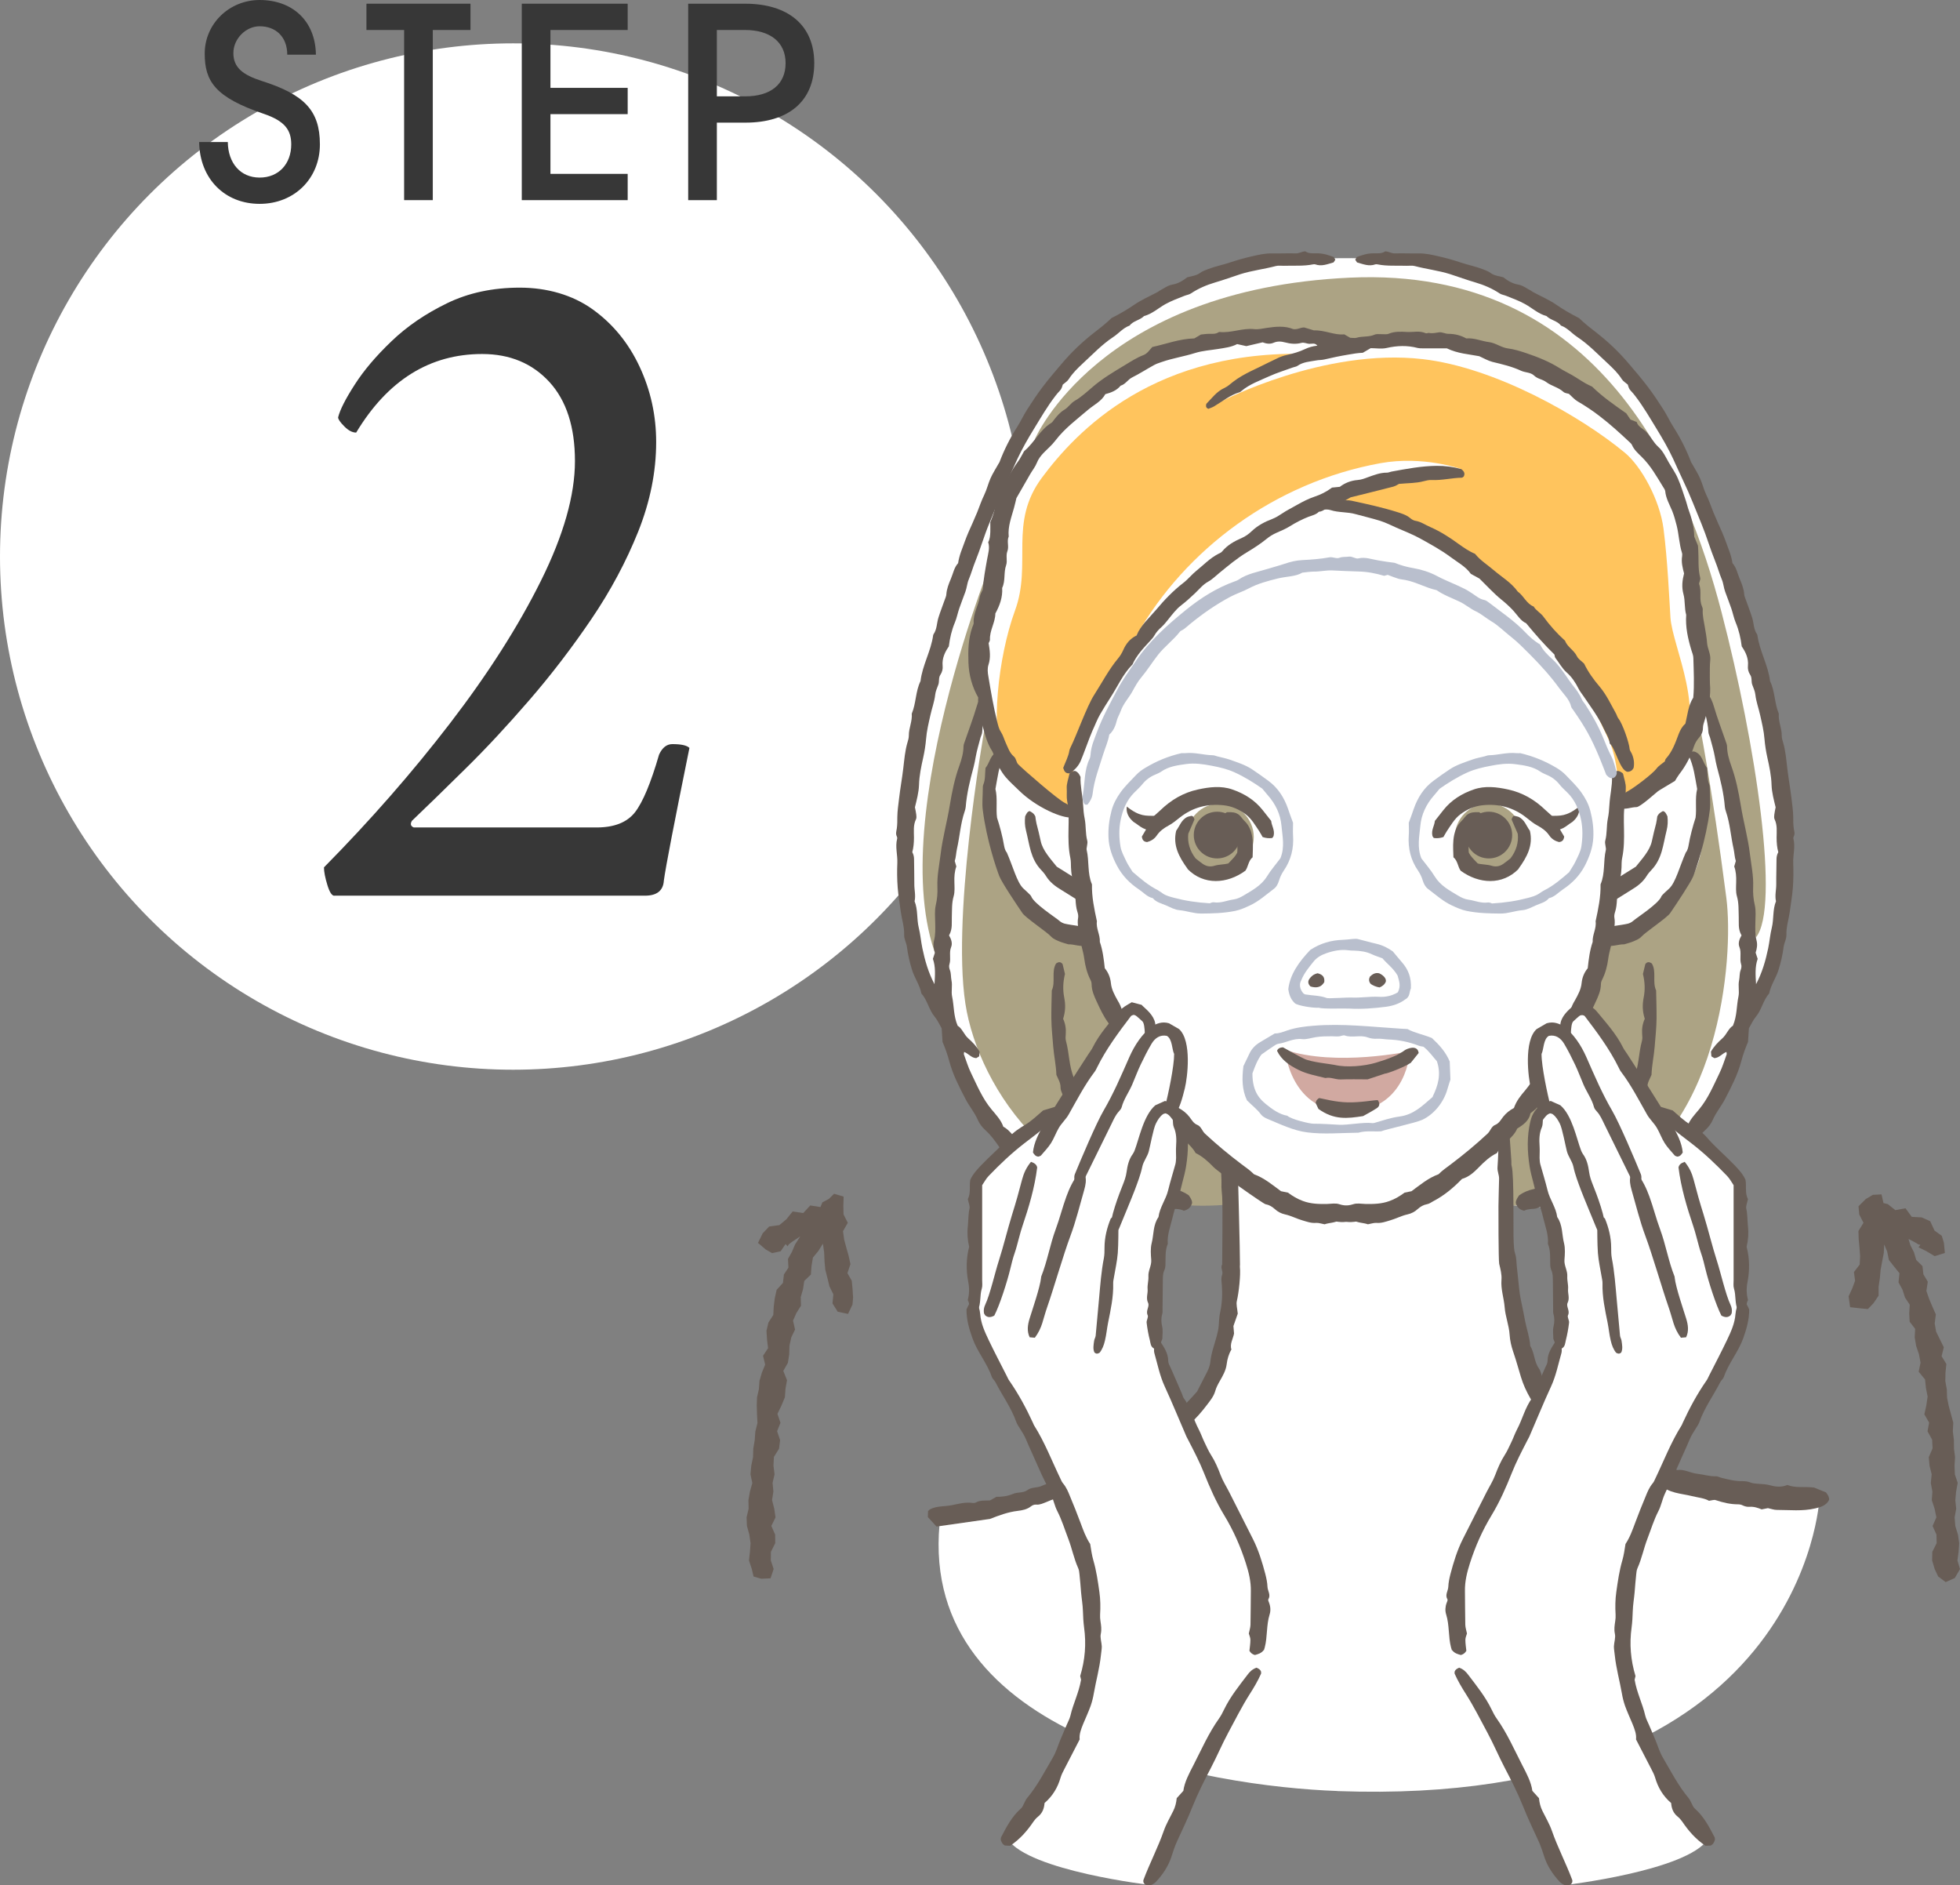 <?xml version="1.0" encoding="UTF-8"?>
<svg id="_レイヤー_2" data-name="レイヤー 2" xmlns="http://www.w3.org/2000/svg" viewBox="0 0 221.55 213.08">
  <rect x="0" y="0" width="221.55" height="213.08" fill="#808080" stroke="none"/>
  <defs>
    <style>
      .cls-1 {
        fill: #aca384;
      }

      .cls-1, .cls-2, .cls-3, .cls-4 {
        fill-rule: evenodd;
      }

      .cls-1, .cls-2, .cls-3, .cls-4, .cls-5, .cls-6, .cls-7, .cls-8 {
        stroke-width: 0px;
      }

      .cls-2 {
        fill: #d1a9a1;
      }

      .cls-3 {
        fill: #ffc45d;
      }

      .cls-4, .cls-7 {
        fill: #fff;
      }

      .cls-5 {
        fill: #373737;
      }

      .cls-6 {
        fill: #b9bfcd;
      }

      .cls-8 {
        fill: #685d56;
      }
    </style>
  </defs>
  <g id="_7_howto" data-name="7_howto">
    <g>
      <circle class="cls-7" cx="58" cy="62.9" r="58"/>
      <g>
        <path class="cls-5" d="m32.47,6.18c0-2.01-1.29-3.21-3.12-3.21-1.56,0-2.97,1.41-2.97,3.03s1.05,2.46,3.21,3.15c4.8,1.53,6.57,3.33,6.57,7.17s-2.88,6.72-6.81,6.72-6.78-2.82-6.84-6.99h3.24c.03,2.4,1.44,4.02,3.6,4.02s3.57-1.56,3.57-3.75c0-1.62-.72-2.64-3.09-3.45-5.49-1.86-6.69-3.66-6.69-6.81,0-3.39,2.79-6.06,6.21-6.06,3.66,0,6.3,2.31,6.36,6.18h-3.24Z"/>
        <path class="cls-5" d="m45.68,22.62V3.39h-4.26V.42h11.76v2.97h-4.26v19.23h-3.24Z"/>
        <path class="cls-5" d="m58.98,22.62V.42h11.97v2.97h-8.73v6.54h8.73v2.97h-8.73v6.75h8.73v2.97h-11.97Z"/>
        <path class="cls-5" d="m77.79,22.62V.42h6.45c4.77,0,7.8,2.37,7.8,6.72s-2.97,6.72-7.77,6.72h-3.24v8.76h-3.24Zm6.45-11.73c2.85,0,4.56-1.35,4.56-3.75s-1.77-3.75-4.59-3.75h-3.18v7.5h3.21Z"/>
      </g>
      <path class="cls-5" d="m37.8,101.24c-.29,0-.55-.41-.8-1.23-.25-.82-.38-1.48-.38-1.98,5.21-5.28,9.96-10.7,14.24-16.27,4.28-5.57,7.71-10.94,10.28-16.11,2.57-5.17,3.85-9.69,3.85-13.54s-.96-6.83-2.89-8.94c-1.93-2.1-4.46-3.16-7.6-3.16-5.92,0-10.67,2.96-14.24,8.88-.43,0-.88-.23-1.34-.7-.46-.46-.7-.8-.7-1.02.21-.86.84-2.09,1.87-3.69,1.03-1.61,2.42-3.25,4.17-4.92,1.75-1.68,3.83-3.1,6.26-4.28,2.42-1.18,5.17-1.77,8.24-1.77s5.96.82,8.24,2.46c2.28,1.64,4.05,3.8,5.3,6.48,1.25,2.68,1.87,5.51,1.87,8.51,0,3.36-.68,6.73-2.03,10.12-1.36,3.39-3.12,6.69-5.3,9.9-2.18,3.21-4.51,6.26-7.01,9.15-2.5,2.89-4.92,5.5-7.28,7.81-2.35,2.32-4.35,4.27-5.99,5.83-.21.36-.14.61.21.75h20.66c2,0,3.44-.57,4.34-1.71.89-1.14,1.8-3.32,2.73-6.53.36-.78.86-1.18,1.5-1.18,1,0,1.64.14,1.93.43-1.71,8.42-2.68,13.42-2.89,14.99-.07,1.14-.79,1.71-2.14,1.71h-35.11Z"/>
    </g>
    <g>
      <path class="cls-7" d="m151.19,202.42c-14.59-.53-47.2-5.95-44.99-30.14,0,0,18.06-4.93,24.07-9.29,6.01-4.36,9.08-11.64,8.61-22.33l-.21-4.65s-22.37,3.04-30.52-16.22l-1.08-4.3s-4.77-7.46-5.01-17.54c-.24-10.07,5.99-33.66,9.7-41.39,3.7-7.73,11.66-23.31,27.02-26.14,15.36-2.83,36.71-1.74,46.3,12.96,9.59,14.71,14.38,33.88,15.25,40.2.87,6.32,2.87,23.81-2.4,30.07l-.98,1.74-1.11,5.55s-8.75,18.17-25.58,15.15c0,0,.65,10.39,2.18,16.03,1.53,5.65,9.15,13.27,17.87,15.01,8.71,1.74,15.36,2.18,15.36,2.18,0,0-1.63,35.02-54.47,33.12Z"/>
      <g>
        <path class="cls-1" d="m112.77,61.61s-13.73,33.12-6.26,48.04c0,0,.66-21.81,4.91-29.21l-.17,2.14s-3.92,22.06-1.96,31.8c1.96,9.74,11.44,23.53,29.9,21.73l-.05-3.95s-12.53-11.28-13.68-16.33c-1.14-5.05-2.29-10.6-2.29-10.6,0,0-4.88.47-9.1-6.37-4.22-6.85-1.64-13.35-1.64-13.35,0,0-1.41-8.22-1.52-11.6-.11-3.38,1.85-12.31,1.85-12.31Z"/>
        <path class="cls-1" d="m116.97,49.65s7.19-16.96,35.62-18.27c28.43-1.31,38.07,22.71,41.99,37.75,3.92,15.03,6.65,33.45,3.9,36.82l-2.75-15.09-2.52-11.44-1.21,1.9s1.47,7.21,3.14,20.17c.87,6.75-.68,27.16-14.5,32.7,0,0-5.76,2.27-10.23,2.05,0,0-.25-8.36-.6-7.98-.36.38,5.72-7.16,8.34-13.15,2.61-5.99,3.07-9.11,3.07-9.11,0,0,9.24-1.79,10.98-9.36,1.74-7.57-1.63-12.25-1.63-12.25,0,0,2.29-4.14,1.85-7.08-.44-2.94-.65-9.59-.65-9.59l-.98-6.97s-1.63-9.7-8.06-13.62c-6.43-3.92-15.25-11.33-29.74-8.06,0,0-10.35-2.94-20.15.44-9.8,3.38-15.85,10.16-15.85,10.16Z"/>
        <path class="cls-1" d="m141.72,94.61c0,2.1-1.7,3.8-3.8,3.8s-3.8-1.7-3.8-3.8,1.7-3.8,3.8-3.8,3.8,1.7,3.8,3.8Z"/>
        <path class="cls-1" d="m172.05,94.61c0,2.1-1.7,3.8-3.8,3.8s-3.8-1.7-3.8-3.8,1.7-3.8,3.8-3.8,3.8,1.7,3.8,3.8Z"/>
        <path class="cls-2" d="m145.24,118.63s.6,7.27,7.4,6.99c6.47-.27,6.73-6.82,6.73-6.82,0,0-8.33,1.8-14.13-.16Z"/>
        <path class="cls-3" d="m128.47,71.8c-3.41,5.98-7.2,14.1-7.2,14.1l.17,5.89s-6.66-3.27-8.06-6.16c-1.4-2.89-.61-11.28,1.35-16.62,1.96-5.34-.76-9.91,3.05-15.03,3.81-5.12,12.75-14.81,31.05-13.94l-6.21,2.18-4.55,3.14s11.59-6.06,22.75-4.77c8.17.94,17.8,6.4,22.85,10.58,1.85,1.53,3.95,5.32,4.37,8.61.46,3.59.64,7.8.78,10.01.22,3.38,4.31,11.01.76,15.9-3.55,4.89-6.67,4.81-6.67,4.81,0,0,.24-4.05-1.06-6.88-1.31-2.83-11.59-26.48-33.27-26.37,0,0,9.09-4.34,16.61-4.23,0,0-4.29-1.55-9.16-.67-11.98,2.18-22.04,9.77-27.55,19.45Z"/>
        <path class="cls-8" d="m183.06,91.27c-.24-.27-.22-.49-.16-.77.3-.41.62-.83,1.17-1.12.64-.35,2.72-1.9,3.18-2.52.23-.31.59-.52.93-.8.03-.08.05-.23.13-.32.73-.8,1.07-1.8,1.44-2.78.18-.47.41-.87.76-1.18.25-1.01.31-2.03.89-2.94.13-1.46.05-2.96.01-4.46,0-.3-.13-.6-.22-.89-.39-1.3-.69-2.62-.59-4-.22-.77-.1-1.6-.31-2.34-.22-.82-.13-1.56.07-2.34-.17-.64-.33-1.28-.22-1.95.02-.13.02-.27-.02-.39-.32-1.01-.34-2.07-.6-3.09-.14-.55-.29-1.1-.5-1.63-.3-.72-.71-1.42-.79-2.23-.02-.16-.13-.32-.23-.47-.74-1.2-1.42-2.43-2.45-3.43-.4-.39-.84-.78-1.08-1.33-.05-.12-.16-.21-.25-.3-1.09-1.02-2.19-2.03-3.38-2.94-.8-.62-1.64-1.18-2.52-1.69-.33-.19-.6-.51-.98-.85-.14-.05-.45-.06-.62-.22-.57-.52-1.35-.66-1.93-1.1-.43-.33-.98-.35-1.38-.74-.39-.38-1-.33-1.46-.54-1.05-.49-2.15-.74-3.26-1.01-.5-.13-.97-.41-1.48-.64-1.16-.23-2.4-.28-3.67-.89-.82,0-1.79,0-2.76,0-.18,0-.36,0-.53-.04-1.17-.31-2.33-.27-3.51,0-.59.13-1.23.02-1.8.02-.33.19-.59.34-.89.52-.53.02-1.09.11-1.65.21-.91.15-1.81.34-2.71.55-.3.07-.62.05-.92.11-.72.13-1.47.16-2.11.61-.14.1-.33.11-.49.17-.9.33-1.83.61-2.71,1.01-1.07.49-2.2.88-3.12,1.65-.07.06-.14.13-.22.15-1.07.32-1.93,1.03-2.87,1.59-.22.13-.47.21-.67.29-.24-.11-.3-.25-.23-.56.61-.61,1.16-1.41,2.09-1.82.35-.16.64-.45.96-.69,1.23-.94,2.68-1.48,4.04-2.19.27-.14.56-.26.83-.4.39-.2.79-.35,1.23-.44.68-.15,1.37-.35,2-.65.45-.21.89-.34,1.41-.39-.29-.36-.63-.19-.93-.21-.3-.02-.57-.19-.9-.1-.6.16-1.22.1-1.82-.06-.44-.12-.87-.15-1.3.04-.44.19-.86.09-1.24-.05-.63.15-1.23.29-1.84.43-.33-.07-.67-.15-1.04-.23-.67.35-1.4.43-2.14.55-.86.14-1.74.19-2.59.45-1.25.4-2.56.59-3.81,1.03-.29.1-.58.19-.85.34-.84.46-1.64.98-2.5,1.41-.47.24-.74.77-1.28.92-.44.54-1.05.78-1.73.96-.43.8-1.25,1.18-1.92,1.74-1.3,1.11-2.68,2.13-3.73,3.51-.39.52-.91.95-1.36,1.42-.3.32-.56.66-.73,1.09-.17.44-.49.83-.73,1.24-.51.87-1.01,1.75-1.58,2.75-.07.28-.16.71-.28,1.13-.29,1.05-.7,2.08-.59,3.21-.24.54.06,1.12-.15,1.66-.2.52.03,1.09-.14,1.57-.3.85-.06,1.77-.45,2.58.07,1.05-.28,1.99-.77,2.89-.01,1.03-.66,1.92-.61,2.96,0,.12-.09.25-.15.4.13.79.26,1.6-.02,2.44-.13.4-.09.88-.01,1.31.29,1.73.58,3.47,1.01,5.17.1.38.19.79.41,1.11.25.38.35.8.53,1.19.26.56.44,1.17.93,1.58.3.25.24.64.51.9.58.59,4.5,4.01,5.3,4.37.48.22.79.69,1.02,1.07.02.29-.1.41-.23.54-1.07.18-4.09-1.14-6.02-3.04-.49-.49-1.03-.95-1.49-1.49-.57-.67-.95-1.47-1.27-2.28-.1-.24-.16-.51-.3-.73-.61-.94-.83-2.03-1.13-3.08-.04-.15.03-.34.06-.59-.29-.71-.55-1.5-.48-2.34-.7-1.23-1.05-2.56-1.1-3.92-.05-1.34-.03-2.72.44-4.03.06-.16.16-.34.15-.5-.06-1.05.53-1.94.69-2.93.05-.3.23-.57.33-.81.09-1.19.3-2.31.5-3.43.11-.63.33-1.27.12-1.93.2-.36.22-.76.24-1.16.01-.35,0-.7,0-1.09.22-.54.43-1.1.55-1.72.13-.68.39-1.35.72-1.97.57-1.08,1.13-2.18,1.86-3.17.21-.28.36-.6.54-.9.07-.11.11-.25.21-.33,1.11-.94,1.73-2.36,3.01-3.14.14-.09.24-.26.34-.39.33-.42.67-.82,1.14-1.1.45-.26.7-.73,1.18-1.01.75-.43,1.41-1.05,2.08-1.62,1.12-.95,2.37-1.68,3.61-2.43.68-.41,1.34-.84,2.08-1.12.44-.17.66-.56.99-.91,1.55-.33,3.07-.93,4.75-.97.2-.12.43-.25.75-.44.25-.02.6-.08.94-.08.35,0,.71.04,1.02-.16.04-.02.08-.05.12-.05,1.33.15,2.6-.47,3.94-.32.47.05.95-.07,1.43-.14.99-.15,2.02-.25,2.96.13.45.1.81-.18,1.26-.18.37.11.79.24,1.09.33,1.27-.04,2.33.57,3.44.45.27.16.5.29.67.39.28,0,.51.05.7,0,.68-.21,1.4-.06,2.07-.36.23-.1.52-.04.79-.05s.56.05.79-.05c.68-.28,1.39-.24,2.09-.2.7.04,1.41-.17,2.09.14.1.05.26-.05.38-.03.4.08.77-.02,1.15-.07.33-.04.69.17,1.03.17.73,0,1.4.17,2.03.52.9-.08,1.72.31,2.59.42.75.1,1.35.61,2.12.71.69.09,1.37.3,2.03.52,1.33.45,2.63.96,3.83,1.72.45.28.92.51,1.38.77.27.15.52.32.78.48.26.16.52.33.79.48.23.13.47.23.71.35,1.16,1.14,2.49,2.06,3.86,3.02.14.21.31.47.47.7.23.09.43.17.71.28.14.55.75.75,1.13,1.17.47.52.78,1.16,1.31,1.64.53.47.82,1.13,1.17,1.74.35.61.77,1.19,1.04,1.83.37.84.63,1.73.93,2.6.09.25.13.51.22.76.38,1.03.68,2.08.7,3.21.13.3.26.63.42,1.02,0,.11.02.28.03.46.07,1.05-.05,2.12.22,3.16.07.28-.18.56-.11.76.3.81-.04,1.68.31,2.47.05.12.1.26.09.38-.04.67.12,1.3.23,1.95.1.6.22,1.22.26,1.82.05.66.43,1.25.36,1.93-.07.66-.04,1.32-.05,1.98,0,.22,0,.44.01.66.14,1.43-.18,2.8-.59,4.15-.09.3-.2.58-.2.89,0,.42-.16.78-.43,1.08-.27.3-.47.65-.59,1.02-.37,1.14-.92,2.18-1.66,3.13-.16.21-.29.44-.48.75-.45.27-.98.58-1.5.9-.15.09-.3.18-.44.28-.31.24-1.99,1.78-2.41,1.78-.65,0-1.28.35-1.96.08Z"/>
        <path class="cls-8" d="m196.83,105.67c-.39-.71-.26-1.39-.29-2.04-.03-.79.02-1.57-.21-2.35-.14-.49-.09-1.05-.08-1.58.02-.62-.02-1.23-.22-1.77.07-.23.12-.4.18-.62-.14-.41-.15-.91-.25-1.37-.32-1.41-.4-2.86-.87-4.23-.06-.16-.1-.34-.12-.51-.12-1.54-.49-3.03-.89-4.51-.1-.38-.17-.76-.24-1.15-.13-.73-.35-1.45-.54-2.17-.06-.21-.18-.41-.19-.62-.06-1.37-.56-2.65-.77-3.98.04-.24.2-.38.4-.49.08.03.19.03.24.08.39.43.59.94.76,1.51.38,1.3.87,2.57,1.31,3.86.07.21.17.42.17.63.01.76.22,1.48.47,2.18.53,1.45.83,2.96,1.08,4.47.3,1.86.82,3.68,1.04,5.55.15,1.22.41,2.43.36,3.67-.03.7.02,1.39.19,2.09.14.63.07,1.32.06,1.98-.01.66-.04,1.33.13,1.98.13.5.04.95-.1,1.39.08.24.14.45.23.7-.32.9-.24,1.87-.18,2.86.69-1.3,1.08-2.67,1.37-4.06.16-.77.22-1.57.41-2.33.24-.98.08-2.02.47-2.98-.15-.65.04-1.3.03-1.95-.01-.93.03-1.85.03-2.78,0-.27.04-.52.2-.82-.14-.5-.19-1.06-.19-1.64,0-.69.1-1.41-.23-2.08-.07-.14-.05-.35-.03-.52.03-.26.09-.52.15-.83-.19-.8-.43-1.64-.46-2.53-.03-1.06-.25-2.08-.48-3.11-.15-.68-.26-1.38-.32-2.08-.07-.91-.29-1.81-.49-2.7-.17-.77-.45-1.51-.54-2.3-.04-.38-.21-.76-.35-1.13-.14-.37,0-.78-.24-1.13-.2-.3-.29-.66-.25-1.01.08-.85-.26-1.55-.7-2.19-.12-.95-.32-1.83-.68-2.69-.22-.52-.32-1.09-.51-1.63-.21-.62-.46-1.23-.68-1.85-.17-.45-.2-.97-.38-1.39-.29-.69-.48-1.41-.76-2.09-.56-1.38-.97-2.82-1.54-4.2-.67-1.62-1.29-3.26-2.05-4.84-.4-.83-.77-1.68-1.16-2.52-.54-1.15-1.17-2.25-1.84-3.34-.78-1.27-1.52-2.56-2.43-3.74-.16-.21-.33-.42-.51-.6-.2-.2-.27-.45-.34-.7-.23-.2-.52-.37-.68-.62-.43-.68-1-1.23-1.58-1.77-1.12-1.03-2.17-2.15-3.46-3-.62-.41-1.1-1.02-1.83-1.28-.42-.55-1.17-.6-1.64-1.08-.91-.24-1.6-.89-2.4-1.34-.7-.39-1.43-.65-2.15-.94-.24-.1-.52-.13-.74-.27-.85-.57-1.77-.96-2.75-1.25-.97-.28-1.91-.63-2.87-.94-1.31-.41-2.66-.56-3.98-.91-.29-.08-.61-.02-.92-.03-1.1-.04-2.2.06-3.29-.16-.08-.02-.18-.02-.25,0-.72.26-1.38-.03-2.07-.22-.07-.1-.14-.21-.2-.31.05-.09.1-.16.18-.3.57-.21,1.17-.42,1.85-.42.48,0,.98.05,1.36-.22.41.01.7.24,1.08.23.88-.03,1.76.02,2.65,0,.8-.02,1.58.16,2.35.34.84.19,1.68.43,2.51.71.79.26,1.61.42,2.39.72.33.13.65.23.94.45.39.29.9.34,1.43.48.47.37,1,.71,1.7.83.5.08.95.44,1.42.68.08.04.14.11.22.15.89.48,1.84.88,2.66,1.45.8.55,1.63,1.03,2.56,1.5.64.63,1.41,1.22,2.17,1.81,1.24.98,2.38,2.08,3.41,3.29.74.87,1.49,1.74,2.18,2.65.64.84,1.22,1.72,1.79,2.61.4.63.71,1.31,1.11,1.94.81,1.26,1.48,2.6,2.01,4,.02.04.05.08.07.11.32.58.69,1.13.95,1.73.26.6.41,1.25.7,1.85.31.63.53,1.3.79,1.95.17.41.34.81.52,1.21.31.68.61,1.35.87,2.06.29.82.65,1.61.77,2.49.46.5.56,1.17.82,1.77.24.57.47,1.14.51,1.76.01.21.12.42.19.63.23.66.49,1.31.7,1.98.2.62.16,1.31.55,1.88.02.04.05.08.05.12.24,1.79,1.22,3.39,1.43,5.19.57,1.16.49,2.5.99,3.68-.08.85.34,1.63.33,2.47,0,.26.07.52.15.77.29.97.36,1.96.48,2.95.13,1.12.34,2.24.47,3.37.08.7.19,1.39.2,2.1,0,.44,0,.89.06,1.32.05.31.16.59,0,.89-.04.07-.06.18-.04.26.24.92-.06,1.83-.02,2.74.03.92.03,1.86-.04,2.78-.07.92-.23,1.83-.35,2.74-.12.87-.41,1.71-.38,2.59.02.49-.26.92-.32,1.41-.11.87-.31,1.73-.57,2.56-.28.92-.88,1.72-1.06,2.68-.69.76-.84,1.83-1.5,2.62-.33.4-.55.9-.79,1.31-.03.55-.07,1.03-.1,1.54-.3.7-.57,1.44-.77,2.21-.4,1.49-1.11,2.86-1.82,4.23-.42.82-1.03,1.52-1.4,2.38-.18.43-.51.84-.86,1.16-.63.57-1.12,1.24-1.61,1.97-.55.31-1.13.65-1.31,1.3-.53.48-1.12.79-1.52,1.34-.28.38-.7.67-1.12.92-1.59.93-3.21,1.83-4.78,2.72-.78-.02-1.47.1-2.13.36-.52.21-1.02.24-1.54.04-.48-.18-1.08-.07-1.43-.57-.09-.22-.07-.43.17-.72.53-.35,1.24-.6,1.98-.66.63-.05,1.2-.21,1.78-.45.53-.21,1.06-.43,1.66-.38.5-.38.98-.77,1.48-1.12.25-.17.53-.35.82-.41.64-.14,1.13-.49,1.55-.95.64-.73,1.51-1.2,2.11-1.96.45-.17.58-.65.87-.97.3-.33.59-.65,1-.86.26-.76.82-1.34,1.32-1.94,1.04-1.24,1.64-2.71,2.33-4.13.33-.67.54-1.39.8-2.09.03-.07-.01-.16-.02-.29-.49.18-.8.67-1.37.7-.09-.06-.2-.12-.33-.2-.02-.17-.03-.34-.05-.53.33-.59.79-1.06,1.28-1.5.5-.44.69-1.13,1.2-1.43.48-1.12.4-2.24.63-3.31.12-.59-.06-1.21.07-1.82.08-.38.03-.78.18-1.17.08-.2.12-.46.05-.65-.2-.64.07-1.3-.19-1.94-.17-.41-.03-.87.24-1.33Z"/>
        <path class="cls-8" d="m175.2,123.05c-.79.55-1.12,1.44-1.57,2.26-.19.16-.4.32-.63.51-.16.84-.8,1.3-1.5,1.73-.48,1.13-1.69,1.66-2.29,2.77-.77.37-1.41.95-2.03,1.59-.55.57-1.14,1.11-1.92,1.33-.98,1.01-2.02,1.88-3.25,2.52-.23.12-.43.29-.71.34-.4.07-.74.27-1.04.54-.33.31-.74.52-1.16.61-.69.15-1.31.49-1.98.68-.51.15-.99.33-1.54.28-.29-.02-.6.1-.96.16-.52-.19-1.16-.14-1.7-.49-1.18.48-2.25.17-3.24-.3-.22-.51-.16-.87.16-1.14.23-.15.45-.14.67-.15.83-.02,1.66.07,2.49-.2.4-.13.88-.03,1.32-.02.93.02,1.85,0,2.74-.33.63-.22,1.19-.57,1.71-.95.28-.06.54-.11.78-.16.97-.71,1.88-1.49,3.06-1.92.4-.41.9-.76,1.4-1.13,1.43-1.08,2.82-2.23,4.14-3.46.32-.3.42-.8.85-.98.45-.18.64-.57.91-.92.33-.42.75-.75,1.22-1,.27-.79.77-1.41,1.28-2,.42-.49.72-1.06,1.29-1.46.56-.39.86-1.11,1.15-1.75.95-2.13,2.05-4.19,2.87-6.38.08-.2.2-.39.31-.58.34-.62.68-1.22.75-1.95.06-.61.29-1.19.69-1.67.11-1.02.23-2.02.56-2.98-.05-.8.45-1.52.33-2.33.3-1.38.59-2.75.56-4.17.54-1.25.29-2.61.6-3.9.03-.12-.02-.26-.03-.38-.02-.22-.1-.45-.04-.65.22-.82.13-1.67.29-2.48.11-.53.15-1.04.18-1.57.06-1.1.34-2.17.29-3.16.16-.36.32-.56.58-.67.24-.05.41.11.6.22.03.04.07.07.08.11.11.55.34,1.11.3,1.65-.03.47.04.96-.05,1.42-.21,1.05-.17,2.1-.15,3.15.02,1.1.02,2.2-.21,3.29-.07.34-.06.7-.07,1.05-.03.66-.1,1.32-.46,1.88.03.15.1.29.08.41-.19.9-.06,1.84-.34,2.72-.07.21-.12.44-.09.65.15.81-.11,1.57-.21,2.35s-.38,1.53-.48,2.31c-.11.84-.32,1.64-.7,2.39-.08.15-.13.33-.13.5-.01.73-.3,1.37-.6,2.01-.37.8-.74,1.6-1.26,2.31-.23.31-.42.69-.51,1.07-.34,1.39-1.13,2.57-1.7,3.85-.09.2-.24.37-.4.52-.55.54-.88,1.2-1.25,2.03Z"/>
        <path class="cls-8" d="m205,168.1c.43.17.95.39,1.4.57.22.28.36.5.36.83-.3.64-.93.83-1.58.98-1.44.34-2.89.17-4.34.17-.3,0-.6-.11-1-.2-.15.03-.41.08-.71.14-.42-.17-.87-.33-1.37-.29-.26.02-.52-.04-.77-.16-.15-.08-.34-.12-.51-.12-.89,0-1.73-.2-2.56-.48-.18-.06-.43.04-.74.08-.54-.31-1.24-.36-1.92-.53-1.25-.31-2.63-.31-3.63-1.32-.73.04-1.41-.1-2.03-.48-.21-.13-.5-.13-.83-.21-.17-.16-.39-.37-.67-.62-.79-.09-1.41-.77-2.21-.93-.81-.17-1.43-.64-2.26-.99-.18-.23-.42-.54-.6-.76-.88-.39-1.58-.82-2.26-1.31-.43-.31-.61-.87-1.13-1.07-1.36-1.32-2.48-2.81-3.26-4.54-.36-.79-.58-1.64-.83-2.48-.16-.54-.32-1.08-.51-1.62-.21-.61-.36-1.27-.4-1.92-.07-1.06-.48-2.04-.56-3.09-.08-1.04-.45-2.04-.36-3.11.05-.6-.12-1.22-.26-1.81-.08-.35-.09-6.18-.08-6.54.03-1.01.03-2.03.07-3.04.02-.45-.21-.84-.18-1.3.08-1.1.1-2.2.14-3.32.25-.46.62-.55,1.09-.36.06.08.15.15.15.23.07.92.13,1.83.19,2.75.01.18-.02.36.03.53.3,1.02.16,7.58.23,8.62.03.43.03.88.16,1.28.16.47.14.95.19,1.43.05.43.09.87.14,1.3.1.81.14,1.64.31,2.44.17.81.34,1.62.49,2.44.18.94.52,1.85.58,2.82.49.78.43,1.78.98,2.55.24.34.31.81.44,1.22.14.42.26.84.68,1.08.07.04.17.11.19.18.3,1.11,1.35,1.7,1.8,2.63.73.57,1.42,1.12,2.24,1.45.71.8,1.75,1.13,2.6,1.73.63.44,1.4.68,2.12,1,1.23.54,2.58.84,3.7,1.62.2-.04.37-.08.59-.13.46.05.83.35,1.25.71.78-.14,1.47.32,2.26.41.72.08,1.43.32,2.18.29.16,0,.33.1.5.15.81.2,1.61.42,2.46.4.31,0,.6.03.9.15.27.11.6.13.9.15.48.03.94.05,1.42.19.57.16,1.22.21,1.86-.06.89.37,1.88.16,2.95.29Z"/>
        <path class="cls-8" d="m139.16,152.56c-.26.49-.43,1.03-.5,1.61-.08.71-.45,1.34-.8,1.95-.2.35-.39.72-.49,1.08-.18.63-.57,1.09-.94,1.58-.59.78-1.22,1.51-1.96,2.17-.43.38-.85.79-1.06,1.22-1.16.69-2.22,1.32-3.15,2.16-.2.18-.4.38-.64.47-1.33.49-2.44,1.42-3.82,1.83-.66.19-1.23.7-1.89,1.1-.25.02-.56.04-.85.07-1.23.53-2.34,1.29-3.66,1.55-.38.07-.75.27-1.12.41-.37.14-.73.33-1.15.29-.23-.02-.43.07-.61.21-.44.34-.98.44-1.49.5-1.11.13-2.13.52-3.13.91-2.03.29-4.03.57-6.04.86-.35-.38-.67-.73-.98-1.07,0-.26.02-.48.02-.66.09-.09.14-.17.21-.21.77-.41,1.64-.31,2.46-.47.77-.15,1.55-.38,2.35-.26.13.02.28,0,.39-.05.5-.28,1.03-.2,1.59-.23.2-.12.44-.25.73-.41.6.01,1.26-.07,1.87-.33.53-.23,1.16-.07,1.65-.44.48-.36,1.11-.21,1.64-.48.34-.17.75-.24,1.11-.43.23-.13.49-.26.74-.27.51-.03.93-.28,1.37-.48,1.29-.57,2.63-1.02,3.84-1.77.64-.09,1.14-.46,1.66-.8.29-.19.65-.27,1.14-.47.6-.47,1.34-1.02,2.21-1.4.4-.17.75-.47,1.1-.74.64-.47,1.28-.95,1.91-1.43.17-.13.33-.31.44-.5.53-.89,1.32-1.55,2-2.36.32-.63.66-1.3,1.01-1.97.23-.43.44-.88.49-1.37.1-1.02.47-1.97.73-2.95.1-.39.19-.76.22-1.16.04-.48.04-.98.15-1.45.23-1.05.28-2.09.2-3.15-.03-.38-.11-.76.04-1.16.13-.37-.23-.77,0-1.16,0-1.36.07-6.27,0-7.62-.03-.51-.11-1.01-.08-1.54.02-.52-.07-1.05-.01-1.53.11-.26.25-.42.53-.5.08.04.24.07.29.17.27.45,1.06.64,1.06,1.18,0,.26.23,8.29.22,9.87,0,.09-.02.18-.01.26.1.91-.12,2.91-.34,3.83-.1.41.05.87.1,1.45-.13.36-.3.86-.49,1.4.02.27.04.57.07.85-.12.62-.51,1.17-.29,1.85Z"/>
        <path class="cls-8" d="m150.54,55.11c.33-.03.59-.06.91-.09.57-.44,1.26-.71,2.02-.77.41-.03.77-.17,1.14-.31.71-.25,1.4-.53,2.17-.52.17,0,.34-.09.51-.12,1.68-.31,3.37-.63,5.09-.65.98-.01,1.92.12,2.8.37.32.25.45.5.27.84-.07.05-.15.13-.22.13-1.14.02-2.26.32-3.41.26-.3-.01-.61.06-.91.14-.85.23-1.72.2-2.78.3-.09.05-.35.23-.64.31-1.57.41-3.15.79-4.82,1.21-.64.34-1.31.85-2.16.99-.52.09-.87.6-1.43.64-.33.33-.77.42-1.18.57-.74.29-1.43.65-2.1,1.07-.48.3-1.02.52-1.54.75-.4.18-.76.4-1.11.69-.68.55-1.42,1.03-2.17,1.48-1.14.68-2.14,1.53-3.16,2.36-.41.33-.78.72-1.24.97-.6.33-1.01.85-1.48,1.3-.51.48-1.02.95-1.58,1.38-.58.44-1.04,1.07-1.5,1.64-.22.27-.44.55-.7.79-.33.29-.63.61-.85,1.01-.11.19-.26.36-.41.52-.77.84-1.58,1.66-2.05,2.73-1.07,1.07-1.67,2.47-2.48,3.72-.41.62-.79,1.26-1.17,1.9-.35.6-.59,1.27-.89,1.9-.24.52-1.1,2.92-1.34,3.44-.27.58-.71.99-1.14,1.33-.56.09-.69-.23-.81-.6.24-.65.59-1.27.7-1.97.02-.13.08-.25.14-.37.67-1.34,1.84-4.63,2.64-5.88.9-1.4,1.67-2.9,2.75-4.19.22-.27.41-.58.55-.9.31-.71.76-1.29,1.51-1.66.47-1.15,1.42-1.96,2.21-2.9.93-1.11,1.93-2.16,3.09-3.05.52-.4.94-.94,1.45-1.35.82-.66,1.54-1.43,2.49-1.92.16-.08.34-.15.44-.28.6-.73,1.39-1.16,2.24-1.53.39-.17.77-.44,1.08-.74.69-.66,1.5-1.08,2.37-1.41.38-.15.7-.35,1.03-.57.54-.37,1.14-.66,1.71-.99.65-.37,1.31-.71,2.02-.95.67-.22,1.3-.53,1.94-1Z"/>
        <path class="cls-8" d="m148.8,57.52c-.07-.08-.15-.18-.23-.27.15-.48.59-.52.95-.64.24-.08.54-.12.78-.06.83.21,1.66-.13,2.47.04,1.71.37,3.42.74,5.09,1.26.54.17,1.09.33,1.55.71.16.14.38.27.58.3.63.1,1.13.47,1.69.71,1.14.5,2.17,1.16,3.17,1.89.61.44,1.22.86,1.88,1.13.61.76,1.4,1.24,2.09,1.83.93.8,2.01,1.42,2.74,2.44.68.48.98,1.37,1.8,1.69.27.46.78.71,1.09,1.13.73,1,1.54,1.91,2.45,2.73.27.72,1.02,1.07,1.35,1.76.16.33.54.56.81.83.46.96,1.08,1.81,1.76,2.61.77.91,1.26,1.99,1.84,3.02.11.19.15.43.29.59.45.56,1.2,2.7,1.26,3.44.01.16.15.32.22.48.25.53.33,1.09.23,1.63-.14.3-.35.44-.69.46-.89-.16-1.37-2.7-2.01-3.19-.06-.62-.42-1.12-.67-1.67-.6-1.33-1.48-2.48-2.29-3.68-.2-.29-.42-.56-.58-.88-.34-.67-.75-1.3-1.32-1.8-.54-.47-.86-1.11-1.29-1.66-.07-.1-.07-.25-.1-.37-1.11-1.08-2.12-2.23-3.21-3.55-.6-.24-1-.95-1.54-1.52-.39-.41-.81-.79-1.26-1.15-.85-.69-1.6-1.52-2.47-2.37-.24-.13-.58-.32-.97-.53-.57-.82-1.49-1.3-2.29-1.9-1.09-.81-2.29-1.46-3.48-2.12-.84-.46-1.75-.81-2.64-1.2-.6-.27-1.2-.57-1.82-.77-.92-.29-1.86-.5-2.79-.76-.93-.27-1.91-.16-2.84-.46-.49-.16-1.05.04-1.59-.15Z"/>
        <path class="cls-8" d="m185.92,115.15c-.28-.88-.28-1.62-.12-2.44.17-.85.13-1.75-.09-2.63.09-.37.18-.76.27-1.12.21-.27.44-.28.74-.06.55.92.03,2.07.48,3.04.02,1.06.06,2.12.05,3.18-.01,1.05-.13,2.1-.21,3.15-.08,1.05-.32,2.08-.36,3.21-.17.42-.48.87-.47,1.43,0,.25-.11.52-.21.75-.57,1.28-1.16,2.56-1.75,3.84-.07.16-.15.34-.28.44-.43.36-.59.86-.8,1.42-.92.66-1.57,1.67-2.46,2.46-.88.78-1.67,1.67-2.5,2.51-.76.25-1.52.48-2.04,1.16-.07.1-.22.17-.34.19-.75.15-1.36.62-2.22.91-.35.07-.9.01-1.33.25-.55-.13-.82-.44-.94-.88,0-.35.2-.6.38-.87.5-.35,1.04-.58,1.67-.71.51-.1,1-.34,1.49-.53.82-.31,1.5-.89,2.35-1.16.31-.1.58-.4.83-.64.51-.49,1.03-.97,1.48-1.51.59-.7,1.25-1.34,1.85-2.03.93-1.08,1.7-2.23,2.14-3.59.11-.33.29-.64.46-.95.3-.54.61-1.08.59-1.73,0-.13.04-.26.1-.38.59-1.34.53-2.83.92-4.22.07-.25.04-.53.02-.79-.04-.58.04-1.14.3-1.71Z"/>
        <path class="cls-8" d="m107.3,105.67c.39-.71.26-1.39.29-2.04.03-.79-.02-1.57.21-2.35.14-.49.09-1.05.08-1.58-.02-.62.02-1.23.22-1.77-.07-.23-.12-.4-.18-.62.14-.41.15-.91.25-1.37.32-1.41.4-2.86.87-4.23.06-.16.1-.34.12-.51.12-1.54.49-3.03.89-4.51.1-.38.17-.76.24-1.15.13-.73.35-1.45.54-2.17.06-.21.18-.41.19-.62.06-1.37.56-2.65.77-3.98-.04-.24-.2-.38-.4-.49-.08.03-.19.03-.24.08-.39.43-.59.94-.76,1.51-.38,1.3-.87,2.57-1.31,3.86-.07.21-.17.42-.17.63-.01.76-.22,1.48-.47,2.18-.53,1.45-.83,2.96-1.08,4.47-.3,1.86-.82,3.68-1.04,5.55-.15,1.22-.41,2.43-.36,3.67.03.7-.02,1.39-.19,2.09-.14.63-.07,1.32-.06,1.98.01.66.04,1.33-.13,1.98-.13.5-.04.95.1,1.39-.08.24-.14.45-.23.7.32.9.24,1.87.18,2.86-.69-1.3-1.08-2.67-1.37-4.06-.16-.77-.22-1.57-.41-2.33-.24-.98-.08-2.02-.47-2.98.15-.65-.04-1.3-.03-1.95.01-.93-.03-1.85-.03-2.78,0-.27-.04-.52-.2-.82.14-.5.19-1.06.19-1.64,0-.69-.1-1.41.23-2.08.07-.14.05-.35.03-.52-.03-.26-.09-.52-.15-.83.19-.8.43-1.64.46-2.53.03-1.06.25-2.08.48-3.11.15-.68.26-1.38.32-2.08.07-.91.29-1.81.49-2.7.17-.77.45-1.51.54-2.3.04-.38.21-.76.35-1.13.14-.37,0-.78.24-1.13.2-.3.29-.66.25-1.01-.08-.85.26-1.55.7-2.19.12-.95.32-1.83.68-2.69.22-.52.32-1.09.51-1.63.21-.62.46-1.23.68-1.85.17-.45.2-.97.38-1.39.29-.69.48-1.41.76-2.09.56-1.38.97-2.82,1.54-4.2.67-1.62,1.29-3.26,2.05-4.84.4-.83.77-1.68,1.16-2.52.54-1.15,1.17-2.25,1.84-3.34.78-1.27,1.52-2.56,2.43-3.74.16-.21.33-.42.51-.6.2-.2.27-.45.34-.7.23-.2.52-.37.68-.62.43-.68,1-1.23,1.58-1.77,1.12-1.03,2.17-2.15,3.46-3,.62-.41,1.1-1.02,1.83-1.28.42-.55,1.17-.6,1.64-1.08.91-.24,1.6-.89,2.4-1.34.7-.39,1.43-.65,2.15-.94.24-.1.52-.13.74-.27.85-.57,1.77-.96,2.75-1.25.97-.28,1.91-.63,2.87-.94,1.31-.41,2.66-.56,3.98-.91.29-.08.61-.02.92-.03,1.1-.04,2.2.06,3.29-.16.08-.02.18-.02.25,0,.72.26,1.38-.03,2.07-.22.07-.1.14-.21.2-.31-.05-.09-.1-.16-.18-.3-.57-.21-1.17-.42-1.85-.42-.48,0-.98.05-1.36-.22-.41.01-.7.24-1.08.23-.88-.03-1.76.02-2.65,0-.8-.02-1.58.16-2.35.34-.84.19-1.68.43-2.51.71-.79.26-1.61.42-2.39.72-.33.13-.65.23-.94.45-.39.29-.9.34-1.43.48-.47.37-1,.71-1.7.83-.5.08-.95.44-1.42.68-.08.04-.14.11-.22.15-.89.48-1.84.88-2.66,1.45-.8.55-1.63,1.03-2.56,1.5-.64.63-1.41,1.22-2.17,1.81-1.24.98-2.38,2.08-3.41,3.29-.74.87-1.49,1.74-2.18,2.65-.64.84-1.22,1.72-1.79,2.61-.4.63-.71,1.31-1.11,1.94-.81,1.26-1.48,2.6-2.01,4-.02.04-.05.08-.07.11-.32.58-.69,1.13-.95,1.73-.26.6-.41,1.25-.7,1.85-.31.63-.53,1.3-.79,1.95-.17.41-.34.81-.52,1.21-.31.68-.61,1.35-.87,2.06-.29.82-.65,1.61-.77,2.49-.46.5-.56,1.17-.82,1.77-.24.57-.47,1.14-.51,1.76-.01.21-.12.42-.19.63-.23.66-.49,1.31-.7,1.98-.2.62-.16,1.31-.55,1.88-.02.04-.05.08-.05.12-.24,1.79-1.22,3.39-1.43,5.19-.57,1.16-.49,2.5-.99,3.68.08.85-.34,1.63-.33,2.47,0,.26-.07.52-.15.77-.29.97-.36,1.96-.48,2.95-.13,1.12-.34,2.24-.47,3.37-.08.7-.19,1.39-.2,2.1,0,.44,0,.89-.06,1.32-.05.31-.15.59,0,.89.04.07.06.18.04.26-.24.92.06,1.83.02,2.74-.04.92-.03,1.86.04,2.78.07.92.23,1.83.35,2.74.12.87.41,1.71.38,2.59-.02.49.26.92.32,1.41.11.87.31,1.73.57,2.56.28.92.88,1.72,1.06,2.68.69.76.84,1.83,1.5,2.62.33.4.55.9.79,1.31.03.55.07,1.03.1,1.54.3.7.57,1.44.77,2.21.4,1.49,1.11,2.86,1.82,4.23.42.82,1.03,1.52,1.4,2.38.18.43.51.84.86,1.16.63.57,1.12,1.24,1.61,1.97.55.31,1.13.65,1.31,1.3.53.48,1.12.79,1.52,1.34.28.38.7.67,1.12.92,1.59.93,3.21,1.83,4.78,2.72.78-.02,1.47.1,2.13.36.52.21,1.02.24,1.54.04.48-.18,1.08-.07,1.43-.57.09-.22.07-.43-.17-.72-.53-.35-1.24-.6-1.98-.66-.63-.05-1.2-.21-1.78-.45-.53-.21-1.06-.43-1.66-.38-.5-.38-.98-.77-1.48-1.12-.25-.17-.53-.35-.82-.41-.64-.14-1.13-.49-1.55-.95-.64-.73-1.51-1.2-2.11-1.96-.45-.17-.58-.65-.87-.97-.3-.33-.59-.65-1-.86-.26-.76-.82-1.34-1.32-1.94-1.04-1.24-1.64-2.71-2.33-4.13-.33-.67-.54-1.39-.8-2.09-.03-.07.01-.16.02-.29.49.18.8.67,1.37.7.09-.06.2-.12.33-.2.02-.17.03-.34.05-.53-.33-.59-.79-1.06-1.28-1.5-.5-.44-.69-1.13-1.2-1.43-.48-1.12-.4-2.24-.63-3.31-.12-.59.06-1.21-.07-1.82-.08-.38-.03-.78-.18-1.17-.08-.2-.12-.46-.05-.65.2-.64-.07-1.3.19-1.94.17-.41.03-.87-.24-1.33Z"/>
        <path class="cls-8" d="m120.17,115.15c.28-.88.28-1.62.12-2.44-.17-.85-.13-1.75.09-2.63-.09-.37-.18-.76-.27-1.12-.21-.27-.44-.28-.74-.06-.55.92-.03,2.07-.48,3.04-.02,1.06-.06,2.12-.05,3.18.01,1.05.13,2.1.21,3.15.08,1.05.32,2.08.36,3.21.17.42.48.87.47,1.43,0,.25.11.52.21.75.57,1.28,1.16,2.56,1.75,3.84.07.16.15.34.28.44.43.36.59.86.8,1.42.92.66,1.57,1.67,2.46,2.46.88.78,1.67,1.67,2.5,2.51.76.25,1.52.48,2.04,1.16.07.1.22.17.34.19.75.15,1.36.62,2.22.91.35.07.9.01,1.33.25.55-.13.82-.44.94-.88,0-.35-.2-.6-.38-.87-.5-.35-1.04-.58-1.67-.71-.51-.1-1-.34-1.49-.53-.82-.31-1.5-.89-2.35-1.16-.31-.1-.58-.4-.83-.64-.51-.49-1.03-.97-1.48-1.51-.59-.7-1.25-1.34-1.85-2.03-.93-1.08-1.7-2.23-2.14-3.59-.11-.33-.29-.64-.46-.95-.3-.54-.61-1.08-.59-1.73,0-.13-.04-.26-.1-.38-.59-1.34-.53-2.83-.92-4.22-.07-.25-.04-.53-.02-.79.04-.58-.04-1.14-.3-1.71Z"/>
        <path class="cls-8" d="m190.84,85.34c.21-.38.42-.42.65-.41.95.28.97,1.28,1.47,1.86.08.66,0,1.29.25,1.88.07.15.05.35.06.52,0,.79.1,1.6,0,2.37-.44,3.43-1.55,6.65-1.87,7.47-.27.69-1.94,3.19-2.61,4.17-.37.54-2.77,2.13-3.25,2.66-.25.27-.59.39-.9.53-.32.14-.67.22-1.05.34-.59-.05-1.61.4-2.12.04-.2-.29-.36-1.23-.27-1.53.3-.54,1.47-.6,2.07-.71.6-.11.93-.1,1.37-.48.39-.35,2.87-1.93,3.16-2.75.06-.16.77-.77.88-.88.73-.68,1.19-2.53,1.88-4.08.19-.21.27-.56.32-.85.14-.88.49-2.2.78-3.07.14-1.05-.08-2.17.18-3.25-.25-1.33-.37-2.57-.98-3.83Z"/>
        <path class="cls-8" d="m175.4,92.17c.51.86.98,1.64,1.41,2.38-.05.37-.19.58-.59.62-.41-.11-.81-.32-1.1-.75-.33-.49-.8-.83-1.32-1.11-.47-.25-.87-.59-1.29-.92-1.48-1.16-3.13-1.57-4.93-1.38-.96.1-1.78.48-2.5,1.02-.66.49-1.07,1.22-1.53,1.9-.15.22-.27.47-.39.67q-.55.19-1.09.11c-.05-.08-.13-.15-.15-.23-.17-.65.23-1.16.27-1.7.35-.44.65-.83.96-1.22.9-1.14,2.1-1.88,3.45-2.34,1.24-.43,2.57-.28,3.88.01,1.62.35,3.01,1.16,4.22,2.33.21.2.43.39.69.62Z"/>
        <path class="cls-8" d="m171.65,98.21c-1.83,1.87-4.49,1.7-6.54.2-.33-.44-.33-1.13-.82-1.52,0-.92-.31-2.95.92-4.11.26-.24.43-.6.77-.79.27-.16.51-.21,1.21-.2.26.14.43.35.45.66-.02.09-.02.2-.07.27-.44.61-1.39,1-1.48,1.97-.04.45-.13,1.15-.06,1.68.24.45.43.61,1.01,1.22.43.12,1.1.11,1.54.25.49.16.93.08,1.34-.2.31-.21.59-.45.82-.63.65-.84.93-1.81.82-2.78-.22-.5-.46-1.08-.7-1.62.2-.58.34-.38.76-.3.72.31.91,1.05,1.31,1.58.39,1.64-.3,2.94-1.3,4.32Z"/>
        <path class="cls-8" d="m144.35,118.77c.09-.24.27-.38.68-.4.76.41,1.56.9,2.41,1.3.82.39,3.02.59,3.44.69,1.37.32,3.34.13,4.64-.25.76-.23,1.3-.41,2.02-.71.46-.19.88-.43,1.26-.71.19-.14,1.43-.69,1.56.32-.21.28-.66.8-.89,1.11-.75.5-2.73,1.25-2.92,1.22-.62.21-1.24.42-1.96.65-.96,0-2.01-.03-3.05.01-.59.02-1.12-.29-1.72-.16-1.03-.26-2.1-.45-3.04-.92-1.03-.51-1.93-1.12-2.43-2.16Z"/>
        <path class="cls-8" d="m182.33,101.85c-.61-.01-.45-.99-.61-1.39,0-.29.43-.81.65-.94.82-.47,1.74-1.09,2.54-1.57.69-.87,1.58-1.81,1.81-2.88.14-.68.31-1.34.48-2,.07-.29.1-.6.13-.8.18-.37.41-.47.64-.6.28.05.38.34.51.59.06.55.04,1.06-.09,1.58-.2.79-.33,1.61-.56,2.39-.22.74-.56,1.46-1.12,2.05-.21.22-.42.46-.58.72-.43.7-1.05,1.17-1.74,1.58-.3.18-1.75,1.1-2.05,1.28Z"/>
        <path class="cls-8" d="m129.16,123.05c.79.55,1.12,1.44,1.57,2.26.19.16.4.32.63.51.16.84.8,1.3,1.5,1.73.48,1.13,1.69,1.66,2.29,2.77.77.37,1.41.95,2.03,1.59.55.57,5.6,4.14,5.87,4.19.4.07.74.27,1.04.54.33.31.74.52,1.16.61.69.15,1.31.49,1.98.68.51.15.99.33,1.54.28.29-.02.6.1.96.16.52-.19,1.16-.14,1.7-.49,1.18.48,2.25.17,3.24-.3.22-.51.16-.87-.16-1.14-.23-.15-.45-.14-.67-.15-.83-.02-1.66.07-2.49-.2-.4-.13-.88-.03-1.32-.02-.93.02-1.85,0-2.74-.33-.63-.22-1.19-.57-1.71-.95-.28-.06-.54-.11-.78-.16-.97-.71-1.88-1.49-3.06-1.92-.4-.41-.9-.76-1.4-1.13-1.43-1.08-2.82-2.23-4.14-3.46-.32-.3-.42-.8-.85-.98-.45-.18-.64-.57-.91-.92-.33-.42-.75-.75-1.22-1-.27-.79-.77-1.41-1.28-2-.42-.49-.72-1.06-1.29-1.46-.56-.39-.86-1.11-1.15-1.75-.95-2.13-2.05-4.19-2.87-6.38-.08-.2-.2-.39-.31-.58-.34-.62-.68-1.22-.75-1.95-.06-.61-.29-1.19-.69-1.67-.11-1.02-.23-2.02-.56-2.98.05-.8-.45-1.52-.33-2.33-.3-1.38-.59-2.75-.56-4.17-.54-1.25-.29-2.61-.6-3.9-.03-.12.02-.26.03-.38.02-.22.1-.45.04-.65-.22-.82-.13-1.67-.29-2.48-.11-.53-.15-1.04-.18-1.57-.06-1.1-.34-2.17-.29-3.16-.16-.36-.32-.56-.58-.67-.24-.05-.41.11-.6.22-.03.04-.07.07-.08.11-.11.55-.34,1.11-.3,1.65.03.47-.04.96.05,1.42.21,1.05.17,2.1.15,3.15-.02,1.1-.02,2.2.21,3.29.07.34.06.7.07,1.05.03.66.1,1.32.46,1.88-.03.15-.1.29-.08.41.19.9.06,1.84.34,2.72.07.21.12.44.09.65-.15.81.11,1.57.21,2.35.1.78.38,1.53.48,2.31.11.84.32,1.64.7,2.39.08.15.13.33.13.5.01.73.3,1.37.6,2.01.37.8.74,1.6,1.26,2.31.23.31.42.69.51,1.07.34,1.39,1.13,2.57,1.7,3.85.09.2.24.37.4.52.55.54.88,1.2,1.25,2.03Z"/>
        <path class="cls-8" d="m113.52,85.34c-.21-.38-.42-.42-.65-.41-.95.28-.97,1.28-1.47,1.86-.08.66,0,1.29-.25,1.88-.07.15-.05.35-.06.52,0,.79-.1,1.6,0,2.37.44,3.43,1.55,6.65,1.87,7.47.27.69,1.94,3.19,2.61,4.17.37.54,2.77,2.13,3.25,2.66.25.27.59.39.9.53.32.14.67.22,1.05.34.59-.05,1.61.4,2.12.04.2-.29.36-1.23.27-1.53-.3-.54-1.47-.6-2.07-.71-.6-.11-.93-.1-1.37-.48-.39-.35-2.87-1.93-3.16-2.75-.06-.16-.77-.77-.88-.88-.73-.68-1.19-2.53-1.88-4.08-.19-.21-.27-.56-.32-.85-.14-.88-.49-2.2-.78-3.07-.14-1.05.08-2.17-.18-3.25.25-1.33.37-2.57.98-3.83Z"/>
        <path class="cls-8" d="m122.03,101.85c.61-.01.45-.99.61-1.39,0-.29-.43-.81-.65-.94-.82-.47-1.74-1.09-2.54-1.57-.69-.87-1.58-1.81-1.81-2.88-.14-.68-.31-1.34-.48-2-.07-.29-.1-.6-.13-.8-.18-.37-.41-.47-.64-.6-.28.05-.38.34-.51.59-.06.55-.04,1.06.09,1.58.2.79.33,1.61.56,2.39.22.74.56,1.46,1.12,2.05.21.22.42.46.58.72.43.7,1.05,1.17,1.74,1.58.3.18,1.75,1.1,2.05,1.28Z"/>
        <path class="cls-8" d="m155.75,124.35c.3.45.14.72-.13.9-.36.24-1.18.7-1.54.89-1.79.28-3.28.46-5.05-.81-.12-.25-.23-.48-.31-.66.04-.32.21-.46.4-.57.52.09,1.81.46,3.23.49,1.5.03,3.13-.29,3.39-.25Z"/>
        <path class="cls-8" d="m174.37,92.91c-.02-.21-.13-.66.03-.74.24-.12.72.05.99.04.94-.03,1.65.11,3.11-1.05.11.67-.21,1.27-.76,1.73-.43.26-.67.51-1.07.71-.9.46-1.34.13-2.29-.68Z"/>
        <path class="cls-8" d="m154.85,110.38c.28-.27.59-.48,1.04-.38.37.16.84.53.76.94-.14.36-.43.54-.71.66-.33-.04-.86-.25-1.05-.45-.16-.24-.18-.49-.04-.77Z"/>
        <path class="cls-8" d="m148.94,110c.53.13.82.4.75,1-.38.65-.96.67-1.56.49-.31-.31-.3-.59-.12-.86.2-.28.45-.52.92-.63Z"/>
        <path class="cls-8" d="m170.93,94.38c0,1.46-1.18,2.64-2.64,2.64s-2.64-1.18-2.64-2.64,1.18-2.64,2.64-2.64,2.64,1.18,2.64,2.64Z"/>
        <path class="cls-8" d="m130.48,92.17c-.51.86-.98,1.64-1.41,2.38.05.37.19.58.59.62.41-.11.81-.32,1.1-.75.33-.49.8-.83,1.32-1.11.47-.25.87-.59,1.29-.92,1.48-1.16,3.13-1.57,4.93-1.38.96.1,1.78.48,2.5,1.02.66.49,1.07,1.22,1.53,1.9.15.22.27.47.39.67q.55.19,1.09.11c.05-.08.13-.15.15-.23.17-.65-.23-1.16-.27-1.7-.34-.44-.65-.83-.96-1.22-.9-1.14-2.1-1.88-3.45-2.34-1.24-.43-2.57-.28-3.88.01-1.62.35-3.01,1.16-4.22,2.33-.21.2-.43.39-.69.62Z"/>
        <path class="cls-8" d="m134.23,98.21c1.83,1.87,4.49,1.7,6.54.2.33-.44.33-1.13.82-1.52,0-.92.31-2.95-.92-4.11-.26-.24-.43-.6-.77-.79-.27-.16-.51-.21-1.21-.2-.26.14-.43.35-.45.66.02.09.02.2.07.27.44.61,1.39,1,1.48,1.97.04.45.13,1.15.06,1.68-.24.45-.43.61-1.01,1.22-.43.12-1.1.11-1.54.25-.49.16-.93.08-1.34-.2-.31-.21-.59-.45-.82-.63-.65-.84-.93-1.81-.82-2.78.22-.5.46-1.08.7-1.62-.2-.58-.34-.38-.76-.3-.72.31-.91,1.05-1.31,1.58-.39,1.64.3,2.94,1.3,4.32Z"/>
        <path class="cls-8" d="m131.5,92.91c.02-.21.13-.66-.03-.74-.24-.12-.72.05-.99.04-.94-.03-1.65.11-3.11-1.05-.11.67.21,1.27.76,1.73.43.26.67.51,1.07.71.9.46,1.34.13,2.29-.68Z"/>
        <path class="cls-8" d="m134.94,94.38c0,1.46,1.18,2.64,2.64,2.64s2.64-1.18,2.64-2.64-1.18-2.64-2.64-2.64-2.64,1.18-2.64,2.64Z"/>
      </g>
      <g>
        <path class="cls-4" d="m193.08,207.86s-9.26-12.7-9.48-22.11c-.22-9.41,7.3-24.29,7.3-24.29l5.99-11.55-.22-4.25v-10.78s1.12-1.63-1.85-3.38c-2.97-1.74-7.13-5.21-7.13-5.21,0,0-6.76-11.58-8.82-11.58-2.06,0-2.27,2.1-2.27,2.1,0,0-2.89-1.37-3.03,3.15-.14,4.51,1.2,5.52,1.2,5.52,0,0-2.75,1.43-.33,9.41,2.42,7.98,2.18,13.83,1.74,16.12-.44,2.29-6.1,15.14-6.1,15.14,0,0-4.68,8.61-5.34,12.53-.65,3.92-1.2,7.73,1.96,12.96,3.16,5.23,10.12,21.42,10.12,21.42,0,0,13.84-1.6,16.24-5.19Z"/>
        <path class="cls-8" d="m192.83,208.61c.21-.01.41-.03.55-.03.32-.17.38-.41.47-.64-.01-.09,0-.2-.03-.28-.62-1.18-1.22-2.36-2.27-3.28-.18-.16-.25-.42-.37-.63-.1-.17-.16-.36-.29-.51-1.19-1.42-2.02-3.05-2.94-4.62-.37-.63-.57-1.35-.85-2.02-.23-.54-.46-1.08-.69-1.62-.15-.36-.35-.71-.44-1.09-.3-1.33-.95-2.57-1.2-4.05.01-.05.06-.24.1-.41-.55-1.82-.7-3.63-.44-5.5.08-.6.11-1.23.13-1.84.02-.72.15-1.43.21-2.14.05-.67.11-1.35.18-2.02.02-.24.05-.49.15-.71.48-1.07.7-2.23,1.12-3.32.4-1.04.72-2.11,1.24-3.12.31-.6.43-1.29.71-1.91.43-.99.96-1.94,1.38-2.93.48-1.12,1.01-2.22,1.48-3.34.17-.4.42-.78.66-1.16.16-.25.32-.49.42-.77.56-1.58,1.57-2.95,2.33-4.44.11-.22.34-.39.42-.61.52-1.54,1.63-2.82,2.18-4.35.38-1.06.69-2.13.68-3.28-.18-.39-.33-.81-.75-1.05-.1.03-.2.06-.38.12-.2.44-.38.95-.42,1.47-.08,1.05-.51,1.98-.95,2.91-.66,1.38-1.37,2.73-2.06,4.09-.09.18-.16.36-.28.52-1.05,1.51-1.91,3.11-2.67,4.76-.04.09-.07.18-.12.27-1.22,1.93-2.02,4.04-3,6.07-.08.18-.16.36-.29.51-.36.43-.57.93-.77,1.43-.41.99-.82,1.99-1.19,3-.31.83-.6,1.66-1.1,2.41-.1.62-.18,1.24-.36,1.86-.34,1.16-.51,2.37-.68,3.57-.12.84-.13,1.7-.08,2.56.01.24,0,.48-.04.72-.07.48-.15.93-.04,1.44.1.45-.09.95-.11,1.43,0,.34.07.67.1,1.01.15,1.45.55,2.86.8,4.29.08.48.2.96.36,1.42.25.69.56,1.36.84,2.03.24.59.47,1.19.4,1.76.6,1.16,1.17,2.26,1.73,3.35.16.31.32.61.42.94.32,1.11.87,2.08,1.82,2.9.04.57.22,1.12.73,1.53.2.16.37.35.51.55.7,1.03,1.49,1.98,2.69,2.78Z"/>
        <path class="cls-8" d="m164.13,186.49c.29.38.65.46,1,.56.26-.07.47-.21.62-.48-.04-.39-.11-.81-.11-1.24,0-.24.11-.47.18-.71-.06-.32-.18-.65-.19-.99-.03-1.27-.02-2.53-.04-3.8-.02-1.08.23-2.11.56-3.14.61-1.91,1.41-3.72,2.46-5.45.92-1.52,1.63-3.14,2.28-4.77.49-1.23,1.1-2.41,1.71-3.59.09-.17.19-.35.27-.52.82-1.88,1.59-3.79,2.45-5.65.56-1.21.81-2.5,1.17-3.76.1-.35.03-.81-.12-1.41-.1-.02-.19-.04-.29-.05-.05,0-.09.04-.24.1-.4.64-.9,1.32-.91,2.19,0,.31-.16.56-.28.82-.44.98-.86,1.98-1.29,2.97-.06.13-.08.29-.16.41-.81,1.09-1.1,2.4-1.72,3.57-.25.48-.42.99-.66,1.48-.24.48-.44.97-.74,1.43-.45.7-.78,1.48-1.07,2.25-.26.69-.66,1.31-.99,1.96-.88,1.76-1.78,3.5-2.66,5.26-.64,1.27-1.05,2.61-1.41,3.98-.12.48-.22.94-.24,1.43-.02.47-.4.91-.1,1.41.06.09-.04.28-.09.42-.16.43-.18.9-.05,1.3.38,1.23.23,2.51.55,3.73.02.09.06.18.1.32Z"/>
        <path class="cls-8" d="m174.41,126.56c.25-.33.44-.62.81-.73.1.03.21.04.28.09.38.27.61.67.81,1.06.29.56.64,2.52.8,3.12.16.63.61,1.14.74,1.76.19.91.53,1.77.85,2.64.29.77,1.47,3.6,1.78,4.36.05.13.19.22.29.33h.45c.08-.1.17-.18.19-.26.2-1.04-.98-4.09-1.37-5.05-.18-.45-.34-.9-.41-1.4-.1-.71-.25-1.44-.71-2.06-.09-.12-.14-.26-.2-.39-.5-1.28-1-3.96-2.34-5.11-.17-.08-.63-.29-1.09-.49-1.31.33-2.03,1.12-2.31,2.33-.39,1.68-.35,3.35-.08,5.06.19,1.2.63,2.35.79,3.55.01.09.04.19.09.28.34.66.5,1.36.68,2.07.23.95.59,1.86.51,2.86.31.75.24,1.53.26,2.3,0,.24.04.49.14.71.17.38.15.76.16,1.15.01,1.07.02,2.14.03,3.21,0,.19-.02.4.04.58.14.48.11.93,0,1.42-.1.42-.02.87-.02,1.35.2.44.25,1.03.94,1.12.41-.23.39-.61.47-.92.17-.66.29-1.33.37-2.01.03-.27-.22-.62-.12-.84.26-.52-.25-.99-.04-1.41.26-.54,0-1.05.05-1.56.04-.46-.12-.95-.09-1.43.04-.64-.37-1.21-.32-1.86.05-.63.1-1.29-.05-1.89-.25-.98-.14-2.05-.77-2.95-.13-1.08-.84-1.98-1.09-3.02-.24-.99-.55-1.97-.82-2.95-.06-.23-.07-.48-.08-.72,0-.44.03-.88,0-1.32-.05-.73-.05-1.45.26-2.15.11-.26.08-.57.11-.8Z"/>
        <path class="cls-8" d="m164.97,188.47c-.29.12-.46.23-.54.44,0,.08-.03.18,0,.26.36.81.81,1.57,1.29,2.32.89,1.4,1.63,2.89,2.42,4.35.7,1.3,1.26,2.64,1.94,3.94.75,1.43,1.48,2.88,2.08,4.37.54,1.36,1.17,2.67,1.78,4,.27.58.44,1.19.65,1.79.35,1.03.96,1.93,1.71,2.74.16.18.41.29.54.38.43.06.73.04.88-.33,0-.07.03-.17,0-.26-.7-1.87-1.64-3.66-2.3-5.55-.27-.78-.71-1.51-1.07-2.25-.22-.44-.34-.91-.39-1.44-.22-.24-.45-.5-.75-.83-.13-.98-.64-1.94-1.13-2.88-.92-1.79-1.72-3.63-2.9-5.29-.23-.32-.41-.68-.58-1.03-.69-1.43-1.69-2.67-2.65-3.93-.24-.32-.52-.61-.99-.78Z"/>
        <path class="cls-8" d="m176.73,115.95c-.53-.24-1.07-.54-1.9-.3-.3.17-.73.43-1.14.66-1.47,1.34-.94,5.51-.65,6.68.28,1.17.63,2.33,1.04,2.83.45-.39,1.03-.33,1.2-.76-.36-1.34-1.04-4.57-1.03-5.94.26-.52.19-1.69.83-2.05.78-.15,1.34.26,1.72.89.45.76.85,1.55,1.23,2.35.36.75.64,1.53.97,2.29.37.85.94,1.62,1.18,2.53.05.18.19.35.32.49.38.41.59.91.83,1.4.54,1.1,2.37,4.82,2.91,5.92.13.27.26.53.62.77.1.06.29.04.49-.04.06-.08.17-.15.17-.23.01-.24.05-.5-.04-.72-.63-1.54-2.41-5.76-3.26-7.21-.55-.94-1.03-1.9-1.49-2.87-.5-1.06-.96-2.14-1.44-3.22-.59-1.31-1.37-2.51-2.57-3.47Z"/>
        <path class="cls-8" d="m197.59,135.55c-.38-.73-.15-1.5-.29-2.22-.3-.65-.78-1.17-1.27-1.68-1.03-1.07-2.17-2.02-3.14-3.15-.48-.56-1.17-1-1.83-1.4-.72-.44-1.31-1.02-1.99-1.6-.41-.12-.89-.27-1.33-.4-.27.15-.36.32-.26.8.09.3.5.71.89,1.06.9.81,1.88,1.53,2.84,2.27,1.45,1.12,2.76,2.37,4.01,3.67.3.31.5.7.74,1.05,0,3.6,0,7.17,0,10.73,0,.32-.05.66.04.95.25.81.07,1.69.45,2.47.19.2.39.41.73.18.35-.37.13-.92.41-1.34-.18-.67-.2-1.34-.06-2.04.25-1.31.25-2.64-.1-3.99.18-.74.24-1.51.15-2.32-.07-.66-.04-1.33-.19-2-.06-.29.1-.62.19-1.06Z"/>
        <path class="cls-8" d="m179.05,113.27c-.4.11-.75.2-1.13.3-.29.41-2.98,2.05-.53,4.12.27.14.04-1.91.46-2.27.51-.45.77-.76,1.03-.71.09.04.21.07.26.14,1.41,1.85,2.8,3.72,3.82,5.79.09.18.17.36.29.51,1.14,1.51,1.99,3.17,2.91,4.79.32.57.82,1,1.14,1.56.32.55.53,1.16.87,1.7.32.5.74.93,1.13,1.39.06.07.18.08.28.13.29-.01.46-.18.63-.47-.11-1.12-.64-2.15-1.25-3.16-.89-1.47-1.8-2.93-2.72-4.38-.76-1.2-1.54-2.4-2.31-3.59-.16-.25-.35-.48-.48-.75-.75-1.51-1.89-2.76-2.96-4.06-.36-.43-.86-.69-1.45-1.04Z"/>
        <path class="cls-8" d="m190.01,151.19c.23-.02.38-.03.58-.05.34-.7.22-1.43.01-2.11-.33-1.07-1.18-3.52-1.3-4.63,0-.05,0-.1-.02-.14-.69-1.73-.98-3.56-1.62-5.3-.46-1.23-.77-2.5-1.22-3.73-.33-.91-.75-1.81-1.35-2.55-.32-.16-.54-.12-.77.15-.16.54-.05,1.11.11,1.67.5,1.73.92,3.48,1.55,5.17.82,2.2,1.86,5.85,2.63,8.06.21.6.37,1.21.56,1.82.18.56.42,1.09.85,1.66Z"/>
        <path class="cls-8" d="m182.68,152.89c.22.12.36.15.57-.02.2-.39.11-.87.04-1.35-.03-.19-.15-.37-.17-.56-.13-1.39-.25-2.78-.38-4.16-.14-1.54-.25-3.09-.55-4.62-.07-.38-.07-.78-.07-1.16,0-1.18-.29-2.29-.71-3.31-.24-.21-.44-.18-.63-.11-.17.14-.25.32-.24.52.02,1.17,0,2.34.08,3.5.07.91.28,1.81.43,2.72.04.24.1.48.09.72-.04,1.51.28,2.97.58,4.45.13.66.19,1.34.35,2,.12.53.31,1.02.62,1.39Z"/>
        <path class="cls-8" d="m190.43,131.31c-.46.16-.63.34-.7.63.28,2.28.94,4.48,1.68,6.67.25.74.42,1.51.64,2.27.07.25.14.5.23.75.21.6.35,1.2.5,1.81.33,1.37,1.18,4.06,1.8,5.25.43.23.73.22,1.02-.02.05-.09.13-.18.15-.28.05-.32,0-.62-.14-.92-.55-1.15-1.14-3.75-1.53-4.94-.56-1.75-.98-3.53-1.52-5.28-.41-1.3-.78-2.61-1.12-3.93-.19-.72-.48-1.37-1.01-2.01Z"/>
      </g>
      <g>
        <path class="cls-4" d="m113.89,207.86s9.26-12.7,9.48-22.11c.22-9.41-7.3-24.29-7.3-24.29l-5.99-11.55.22-4.25v-10.78s-1.12-1.63,1.85-3.38,7.13-5.21,7.13-5.21c0,0,6.76-11.58,8.82-11.58,2.06,0,2.27,2.1,2.27,2.1,0,0,2.89-1.37,3.03,3.15.14,4.51-1.2,5.52-1.2,5.52,0,0,2.75,1.43.33,9.41-2.42,7.98-2.18,13.83-1.74,16.12.44,2.29,6.1,15.14,6.1,15.14,0,0,4.68,8.61,5.34,12.53.65,3.92,1.2,7.73-1.96,12.96-3.16,5.23-10.12,21.42-10.12,21.42,0,0-13.84-1.6-16.24-5.19Z"/>
        <path class="cls-8" d="m114.14,208.61c-.21-.01-.41-.03-.55-.03-.32-.17-.38-.41-.47-.64.01-.09,0-.2.03-.28.62-1.18,1.22-2.36,2.27-3.28.18-.16.25-.42.37-.63.1-.17.16-.36.29-.51,1.19-1.42,2.02-3.05,2.94-4.62.37-.63.57-1.35.85-2.02.23-.54.46-1.08.69-1.62.15-.36.35-.71.44-1.09.3-1.33.95-2.57,1.2-4.05-.01-.05-.06-.24-.1-.41.55-1.82.7-3.63.44-5.5-.08-.6-.11-1.23-.13-1.84-.02-.72-.15-1.43-.21-2.14-.05-.67-.11-1.35-.18-2.02-.02-.24-.05-.49-.15-.71-.48-1.07-.7-2.23-1.12-3.32-.4-1.04-.72-2.11-1.24-3.12-.31-.6-.43-1.29-.71-1.91-.43-.99-.96-1.94-1.38-2.93-.48-1.12-1.01-2.22-1.48-3.34-.17-.4-.42-.78-.66-1.16-.16-.25-.32-.49-.42-.77-.56-1.58-1.57-2.95-2.33-4.44-.11-.22-.34-.39-.42-.61-.52-1.54-1.63-2.82-2.18-4.35-.38-1.06-.69-2.13-.68-3.28.18-.39.33-.81.75-1.05.1.03.2.06.38.12.2.44.38.95.42,1.47.08,1.05.51,1.98.95,2.91.66,1.38,1.37,2.73,2.06,4.09.09.18.16.36.28.52,1.05,1.51,1.91,3.11,2.67,4.76.04.09.07.18.12.27,1.22,1.93,2.02,4.04,3,6.07.08.18.16.36.29.51.36.43.57.93.77,1.43.41.99.82,1.99,1.19,3,.31.83.6,1.66,1.1,2.41.1.62.18,1.24.36,1.86.34,1.16.51,2.37.68,3.57.12.84.13,1.7.08,2.56-.01.24,0,.48.04.72.07.48.15.93.04,1.44-.1.45.09.95.11,1.43,0,.34-.07.67-.1,1.01-.15,1.45-.55,2.86-.8,4.29-.08.48-.2.96-.36,1.42-.25.69-.56,1.36-.84,2.03-.24.59-.47,1.19-.4,1.76-.6,1.16-1.17,2.26-1.73,3.35-.16.31-.32.61-.42.94-.32,1.11-.87,2.08-1.82,2.9-.04.57-.22,1.12-.73,1.53-.2.16-.37.35-.51.55-.7,1.03-1.49,1.98-2.69,2.78Z"/>
        <path class="cls-8" d="m142.85,186.49c-.29.38-.65.46-1,.56-.26-.07-.47-.21-.62-.48.04-.39.11-.81.11-1.24,0-.24-.11-.47-.18-.71.06-.32.18-.65.19-.99.03-1.27.02-2.53.04-3.8.02-1.08-.23-2.11-.56-3.14-.61-1.91-1.41-3.72-2.46-5.45-.92-1.52-1.63-3.14-2.28-4.77-.49-1.23-1.1-2.41-1.71-3.59-.09-.17-.19-.35-.27-.52-.82-1.88-1.59-3.79-2.45-5.65-.56-1.21-.81-2.5-1.17-3.76-.1-.35-.03-.81.12-1.41.1-.02.19-.04.29-.05.05,0,.09.04.24.1.4.64.9,1.32.91,2.19,0,.31.16.56.28.82.44.98.86,1.98,1.29,2.97.06.13.08.29.16.41.81,1.09,1.1,2.4,1.72,3.57.25.48.42.99.66,1.48.24.48.44.97.74,1.43.45.7.78,1.48,1.07,2.25.26.69.66,1.31.99,1.96.88,1.76,1.78,3.5,2.66,5.26.64,1.27,1.05,2.61,1.41,3.98.12.48.22.94.24,1.43.02.47.4.91.1,1.41-.06.09.04.28.09.42.16.43.18.9.05,1.3-.38,1.23-.23,2.51-.55,3.73-.02.09-.06.18-.1.32Z"/>
        <path class="cls-8" d="m132.56,126.56c-.25-.33-.44-.62-.81-.73-.1.03-.21.04-.28.09-.38.27-.61.67-.81,1.06-.29.56-.64,2.52-.8,3.12-.16.63-.61,1.14-.74,1.76-.19.91-.53,1.77-.85,2.64-.29.77-1.47,3.6-1.78,4.36-.05.13-.19.22-.29.33h-.45c-.08-.1-.17-.18-.19-.26-.2-1.04.98-4.09,1.37-5.05.18-.45.34-.9.41-1.4.1-.71.25-1.44.71-2.06.09-.12.14-.26.2-.39.5-1.28,1-3.96,2.34-5.11.17-.08.63-.29,1.09-.49,1.31.33,2.03,1.12,2.31,2.33.39,1.68.35,3.35.08,5.06-.19,1.2-.63,2.35-.79,3.55-.01.09-.04.19-.09.28-.34.66-.5,1.36-.68,2.07-.23.95-.59,1.86-.51,2.86-.31.75-.24,1.53-.26,2.3,0,.24-.04.49-.14.71-.17.38-.15.76-.16,1.15-.01,1.07-.02,2.14-.03,3.21,0,.19.02.4-.04.58-.14.48-.11.93,0,1.42.1.42.02.87.02,1.35-.2.44-.25,1.03-.94,1.12-.41-.23-.39-.61-.47-.92-.17-.66-.29-1.33-.37-2.01-.03-.27.22-.62.12-.84-.26-.52.25-.99.04-1.41-.26-.54,0-1.05-.05-1.56-.04-.46.12-.95.09-1.43-.04-.64.37-1.21.32-1.86-.05-.63-.1-1.29.05-1.89.25-.98.14-2.05.77-2.95.13-1.08.84-1.98,1.09-3.02.24-.99.55-1.97.82-2.95.06-.23.07-.48.08-.72,0-.44-.03-.88,0-1.32.05-.73.05-1.45-.26-2.15-.11-.26-.08-.57-.11-.8Z"/>
        <path class="cls-8" d="m142,188.47c.29.12.46.23.54.44,0,.08.03.18,0,.26-.36.81-.81,1.57-1.29,2.32-.89,1.4-1.63,2.89-2.42,4.35-.7,1.3-1.26,2.64-1.94,3.94-.75,1.43-1.48,2.88-2.08,4.37-.54,1.36-1.17,2.67-1.78,4-.27.58-.44,1.19-.65,1.79-.35,1.03-.96,1.93-1.71,2.74-.16.18-.41.29-.54.38-.43.06-.73.04-.88-.33,0-.07-.03-.17,0-.26.7-1.87,1.64-3.66,2.3-5.55.27-.78.71-1.51,1.07-2.25.22-.44.34-.91.39-1.44.22-.24.45-.5.75-.83.13-.98.64-1.94,1.13-2.88.92-1.79,1.72-3.63,2.9-5.29.23-.32.41-.68.58-1.03.69-1.43,1.69-2.67,2.65-3.93.24-.32.52-.61.99-.78Z"/>
        <path class="cls-8" d="m130.24,115.95c.53-.24,1.07-.54,1.9-.3.3.17.73.43,1.14.66,1.47,1.34.94,5.51.65,6.68-.28,1.17-.63,2.33-1.04,2.83-.45-.39-1.03-.33-1.2-.76.36-1.34,1.04-4.57,1.03-5.94-.26-.52-.19-1.69-.83-2.05-.78-.15-1.34.26-1.72.89-.45.76-.85,1.55-1.23,2.35-.36.75-.64,1.53-.97,2.29-.37.85-.94,1.62-1.18,2.53-.05.18-.19.35-.32.49-.38.41-.59.91-.83,1.4-.54,1.1-2.37,4.82-2.91,5.92-.13.27-.26.53-.62.77-.1.06-.29.04-.49-.04-.06-.08-.17-.15-.17-.23-.01-.24-.05-.5.04-.72.63-1.54,2.41-5.76,3.26-7.21.55-.94,1.03-1.9,1.49-2.87.5-1.06.96-2.14,1.44-3.22.59-1.31,1.37-2.51,2.57-3.47Z"/>
        <path class="cls-8" d="m109.39,135.55c.38-.73.15-1.5.29-2.22.3-.65.78-1.17,1.27-1.68,1.03-1.07,2.17-2.02,3.14-3.15.48-.56,1.17-1,1.83-1.4.72-.44,1.31-1.02,1.99-1.6.41-.12.89-.27,1.33-.4.27.15.36.32.26.8-.09.3-.5.71-.89,1.06-.9.81-1.88,1.53-2.84,2.27-1.45,1.12-2.76,2.37-4.01,3.67-.3.31-.5.7-.74,1.05,0,3.6,0,7.17,0,10.73,0,.32.05.66-.04.95-.25.81-.07,1.69-.45,2.47-.19.2-.39.41-.73.18-.35-.37-.13-.92-.41-1.34.18-.67.2-1.34.06-2.04-.25-1.31-.25-2.64.1-3.99-.18-.74-.24-1.51-.15-2.32.07-.66.04-1.33.19-2,.06-.29-.1-.62-.19-1.06Z"/>
        <path class="cls-8" d="m127.92,113.27c.4.11.75.2,1.13.3.29.41,2.98,2.05.53,4.12-.27.14-.04-1.91-.46-2.27-.51-.45-.77-.76-1.03-.71-.09.04-.21.07-.26.14-1.41,1.85-2.8,3.72-3.82,5.79-.09.18-.17.36-.29.51-1.14,1.51-1.99,3.17-2.91,4.79-.32.57-.82,1-1.14,1.56-.32.55-.53,1.16-.87,1.7-.32.5-.74.93-1.13,1.39-.06.07-.18.08-.28.13-.29-.01-.46-.18-.63-.47.11-1.12.64-2.15,1.25-3.16.89-1.47,1.8-2.93,2.72-4.38.76-1.2,1.54-2.4,2.31-3.59.16-.25.35-.48.48-.75.75-1.51,1.89-2.76,2.96-4.06.36-.43.86-.69,1.45-1.04Z"/>
        <path class="cls-8" d="m116.97,151.19c-.23-.02-.38-.03-.58-.05-.34-.7-.22-1.43-.01-2.11.33-1.07,1.18-3.52,1.3-4.63,0-.05,0-.1.02-.14.69-1.73.98-3.56,1.62-5.3.46-1.23.77-2.5,1.22-3.73.33-.91.75-1.81,1.35-2.55.32-.16.54-.12.77.15.16.54.05,1.11-.11,1.67-.5,1.73-.92,3.48-1.55,5.17-.82,2.2-1.86,5.85-2.63,8.06-.21.6-.37,1.21-.56,1.82-.18.56-.42,1.09-.85,1.66Z"/>
        <path class="cls-8" d="m124.29,152.89c-.22.12-.36.15-.57-.02-.2-.39-.11-.87-.04-1.35.03-.19.15-.37.17-.56.13-1.39.25-2.78.38-4.16.14-1.54.25-3.09.55-4.62.07-.38.07-.78.07-1.16,0-1.18.29-2.29.71-3.31.24-.21.44-.18.63-.11.17.14.25.32.24.52-.02,1.17,0,2.34-.08,3.5-.07.91-.28,1.81-.43,2.72-.04.24-.1.48-.09.72.04,1.51-.28,2.97-.58,4.45-.13.66-.19,1.34-.35,2-.12.53-.31,1.02-.62,1.39Z"/>
        <path class="cls-8" d="m116.54,131.31c.46.16.63.34.7.63-.28,2.28-.94,4.48-1.68,6.67-.25.74-.42,1.51-.64,2.27-.07.25-.14.5-.23.75-.21.6-.35,1.2-.5,1.81-.33,1.37-1.18,4.06-1.8,5.25-.43.23-.73.22-1.02-.02-.05-.09-.13-.18-.15-.28-.05-.32,0-.62.14-.92.55-1.15,1.14-3.75,1.53-4.94.56-1.75.98-3.53,1.52-5.28.41-1.3.78-2.61,1.12-3.93.19-.72.48-1.37,1.01-2.01Z"/>
      </g>
      <g>
        <path class="cls-6" d="m122.64,90.93c-.3-.36-.29-.79-.23-1.15.23-1.34.14-2.78.75-4.01.07-.14.09-.33.11-.49.06-.97.46-1.81.78-2.68.59-1.58,1.4-3.04,2.18-4.53.62-1.19,1.4-2.25,2.15-3.35,1.54-2.28,3.58-4.09,5.69-5.8,1.66-1.34,3.48-2.5,5.57-3.24.12-.04.24-.09.35-.16.98-.69,2.21-.88,3.35-1.24.61-.19,1.24-.35,1.86-.56.65-.22,1.31-.39,2.04-.42,1.02-.05,2.03-.13,3.02-.31.41-.08.79.2,1.18.04.31-.12.7-.07,1.05-.12.37-.05.74.28,1.06.2.76-.19,1.52.11,2.26.23.58.1,1.16.19,1.83.27.65.27,1.39.48,2.17.61.88.15,1.81.45,2.62.88,1.03.55,2.12.94,3.16,1.47.3.15.56.34.84.51.43.28.81.63,1.35.73.21.04.41.21.6.35,1.37,1.06,2.82,2.03,4.03,3.3.48.51,1.01.99,1.67,1.37.31.65.85,1.18,1.41,1.69.6.54,1.05,1.19,1.51,1.84.24.34.47.7.73,1.03.41.51.81,1.03,1.06,1.63.08.2.26.38.39.58.79,1.21,1.49,2.45,2.03,3.77.29.72.58,1.44.94,2.14.31.6.43,1.27.61,1.84-.04.32-.18.47-.37.57-.29.09-.53-.01-.83-.36-.22-.55-.47-1.23-.75-1.9-.95-2.27-1.57-3.39-2.99-5.43-.08-.12-.19-.23-.22-.35-.19-.84-.85-1.42-1.34-2.09-.99-1.37-2.13-2.62-3.32-3.82-.69-.69-1.38-1.4-2.16-2.01-.74-.58-1.42-1.28-2.22-1.75-.59-.35-1.11-.82-1.74-1.12-.63-.29-1.18-.78-1.81-1.08-.88-.42-1.8-.74-2.62-1.31-1.21-.26-2.32-.92-3.54-1.15-.27-.05-.54-.07-.81-.15-.39-.12-.78-.28-1.18-.43-.11.03-.24.06-.4.11-.94-.28-1.91-.47-2.9-.49-.99-.03-1.98-.07-2.97-.12-.71-.03-1.38.14-2.08.13-.4,0-.79.07-1.3.12-.76.46-1.82.42-2.78.66-1.13.28-2.26.58-3.27,1.12-.67.36-1.42.59-2.09.95-1.65.88-3.17,1.94-4.59,3.11-.26.21-.49.44-.78.62-.11.07-.25.11-.32.2-.74.96-1.74,1.68-2.49,2.64-.64.82-1.19,1.71-1.86,2.51-.4.47-.71,1.03-1.01,1.58-.42.77-1.04,1.4-1.34,2.25-.14.39-.37.75-.47,1.17-.14.59-.4,1.12-.82,1.49-.14.82-.47,1.51-.69,2.23-.45,1.46-1.01,2.88-1.19,4.43-.06.5-.28.88-.57,1.24-.03.04-.16.02-.25.02Z"/>
        <path class="cls-6" d="m159.24,92.99c.24-.63.4-1.1.56-1.56.44-1.26,1.13-2.38,2.24-3.19.6-.44,1.2-.88,1.83-1.29.77-.51,1.65-.78,2.51-1.09.46-.17.96-.26,1.44-.38.16-.04.32-.12.48-.12,1.04-.02,2.05-.35,3.1-.24.16.02.33,0,.44,0,1.49.35,2.82.9,4.08,1.65.4.24.75.5,1.07.83.59.63,1.23,1.22,1.74,1.94.47.65.83,1.33,1.03,2.09.26,1,.4,2.02.34,3.05-.06,1.13-.44,2.16-.95,3.15-.59,1.13-1.44,2-2.5,2.7-.51.34-.92.84-1.56.98-.39.48-.98.59-1.5.82-.49.22-1,.5-1.52.54-.83.07-1.6.38-2.45.38-1.29-.01-2.57-.04-3.84-.3-.58-.12-1.11-.36-1.63-.6-1.03-.47-1.86-1.23-2.75-1.9-.3-.23-.47-.59-.58-.94-.12-.4-.3-.77-.53-1.11-.83-1.2-1.15-2.53-1.05-3.98.04-.49,0-.99,0-1.44Zm18.15,5.55c.27-.45.51-.78.69-1.16.26-.56.58-1.12.67-1.71.15-.97.17-1.99-.02-2.96-.24-1.18-.69-2.29-1.59-3.16-.3-.29-.61-.57-.86-.89-.4-.5-.89-.86-1.48-1.1-.23-.1-.46-.2-.67-.34-.85-.59-1.84-.72-2.82-.85-.96-.13-1.9,0-2.85.19-.9.17-1.77.37-2.61.75-1.14.52-2.19,1.18-3.13,1.84-.25.3-.43.52-.62.74-.88.99-1.44,2.17-1.55,3.44-.11,1.2-.39,2.44.12,3.69.48.64,1.06,1.3,1.51,2.04.64,1.04,1.66,1.58,2.65,2.17.35.21.75.4,1.15.45.73.1,1.43.43,2.2.32.22-.03.47.11.46.11,1.53-.09,2.79-.29,4.04-.62.45-.12.88-.23,1.27-.48.17-.11.34-.25.52-.34,1.13-.55,2.06-1.37,2.92-2.11Z"/>
        <path class="cls-6" d="m146.16,94.42c.1,1.45-.22,2.77-1.05,3.98-.23.34-.41.71-.53,1.11-.11.35-.27.71-.58.94-.89.67-1.72,1.43-2.75,1.9-.52.24-1.05.48-1.63.6-1.27.26-2.55.29-3.84.3-.85,0-1.62-.3-2.45-.38-.52-.04-1.02-.32-1.52-.54-.52-.23-1.11-.34-1.5-.82-.64-.14-1.05-.64-1.56-.98-1.06-.7-1.91-1.58-2.5-2.7-.52-.99-.9-2.02-.95-3.15-.05-1.04.08-2.05.34-3.05.2-.76.56-1.44,1.03-2.09.51-.71,1.14-1.3,1.74-1.94.32-.34.67-.6,1.07-.83,1.26-.76,2.59-1.31,4.08-1.65.1,0,.27.01.44,0,1.05-.11,2.06.22,3.1.24.16,0,.32.08.48.12.48.12.97.22,1.44.38.86.31,1.74.58,2.51,1.09.62.41,1.23.85,1.83,1.29,1.11.81,1.81,1.93,2.24,3.19.16.46.32.93.56,1.56,0,.45-.03.94,0,1.44Zm-15.23,6.23c.18.09.35.22.52.34.39.26.82.36,1.27.48,1.24.33,2.51.53,4.04.62-.01,0,.24-.14.46-.11.77.12,1.47-.22,2.2-.32.4-.05.8-.24,1.15-.45.98-.59,2.01-1.13,2.65-2.17.45-.73,1.03-1.39,1.51-2.04.52-1.25.23-2.49.12-3.69-.11-1.27-.67-2.45-1.55-3.44-.19-.22-.37-.44-.62-.74-.94-.66-1.98-1.32-3.13-1.84-.84-.38-1.71-.58-2.61-.75-.95-.18-1.89-.32-2.85-.19-.98.14-1.97.26-2.82.85-.2.14-.44.24-.67.34-.59.24-1.08.6-1.48,1.1-.26.32-.57.6-.86.89-.9.87-1.35,1.98-1.59,3.16-.2.97-.18,1.98-.02,2.96.09.59.41,1.15.67,1.71.17.37.42.71.69,1.16.86.74,1.79,1.56,2.92,2.11Z"/>
        <path class="cls-6" d="m144.12,116.8c.45.01.9-.17,1.36-.33.96-.33,1.96-.46,2.97-.54,3.31-.28,6.6.13,9.89.33.22.01.44.02.75.04.81.45,1.82.62,2.77,1.02.8.75,1.55,1.55,2.01,2.65.02.55.05,1.17.08,2.04-.07.21-.22.66-.35,1.12-.42,1.47-1.51,2.81-2.83,3.43-.75.35-4.11,1.07-4.65,1.3-.91.05-1.76-.09-2.58.16-.04.01-.09,0-.13,0-1.89.02-3.78.2-5.66-.04-1.52-.19-3.03-.92-4.45-1.51-.28-.12-.59-.28-.76-.51-.45-.61-1.05-1.05-1.59-1.6-.56-1.19-.58-2.45-.4-3.87.19-.39.44-.9.68-1.41.27-.58.7-1,1.25-1.32.53-.31,1.06-.63,1.63-.97Zm17.82,7.14c.63-1.29.98-2.53.48-4-.44-.49-.89-1.15-1.52-1.64-.18-.04-.36-.05-.52-.11-1.12-.44-2.27-.67-3.47-.71-.43-.02-.84-.11-1.28-.08-.34.02-.71-.03-1.03-.15-.85-.32-1.75.08-2.59-.22-.11-.04-.27,0-.39.04-.35.12-.7.05-1.05.05-.61,0-1.22,0-1.84.1-.52.08-1.06.28-1.55.22-.98-.12-1.79.41-2.69.53-.2.03-.4.18-.58.3-.44.29-.87.59-1.32.91-.46.62-.74,1.36-1.02,2.13-.02,2.18.96,3.01,1.53,3.48.66.55,1.54,1.17,2.41,1.31.49.43,2.53.9,2.94.9.97,0,1.94.07,2.91.12,1.01.05,2.73-.31,3.74-.19.09.01.18,0,.26-.02.97-.28,1.84-.59,2.83-.72,1.59-.21,2.54-1.16,3.78-2.24Z"/>
        <path class="cls-6" d="m145.62,111.84c.18-1.7,1.2-3.13,2.49-4.48,1.12-.74,2.35-1.1,3.67-1.14.35-.01.7-.06,1.04-.09.22-.01.45-.05.66,0,.71.17,1.41.38,2.12.54.68.16,1.28.46,1.84.86.35.41.69.84,1.05,1.25.69.79,1.06,1.71.99,2.93-.18.35-.08.95-.62,1.23-.67.51-1.44.74-2.16.84-1.36.18-2.81.29-4.17.21-.64-.04-2.99.07-3.46-.1-.54.06-2.41-.22-2.71-.51-.4-.39-.62-.82-.73-1.54Zm12.39.3c.39-.76.1-1.35-.03-1.88-.49-.85-1.23-1.36-1.71-1.95-.47-.18-.84-.29-1.18-.45-.62-.3-1.3-.4-2.01-.42-.22,0-.44-.01-.66-.04-.84-.11-1.65.04-2.49.33-.59.2-1.1.5-1.47.97-.51.64-1.05,1.28-1.37,2.09-.37.66.05,1.27.24,1.48.08.05.14.11.22.12.81.14,1.65.11,2.43.41.18.07,2.4-.08,2.75-.06,1.05.06,2.1-.14,3.16-.08.67.04,1.41-.08,2.12-.51Z"/>
      </g>
    </g>
    <polygon class="cls-8" points="220.53 159.84 220.28 158.91 220.09 157.98 220.06 157.03 219.89 156.09 219.91 155.13 220.01 154.16 219.47 153.28 219.72 152.27 219.28 151.38 218.85 150.5 218.69 149.57 218.82 148.56 218.43 147.68 218.06 146.8 217.75 145.9 217.91 144.86 217.41 144.02 217.31 143.1 216.6 142.4 216.35 141.54 215.94 140.73 215.73 140.03 216.45 140.4 216.84 140.64 217.07 140.69 216.86 140.97 217.75 141.41 218.69 141.97 219.84 141.61 219.73 140.46 219.49 139.67 218.67 139.08 218.18 138.02 217.22 137.59 216.1 137.53 215.39 136.56 214.24 136.77 213.39 136.09 212.9 135.97 212.68 134.99 211.7 135.04 210.89 135.52 210.08 136.33 210.16 137.26 210.64 138.2 210.07 139.13 210.1 140.07 210.19 141.02 210.26 141.98 210.21 142.92 209.56 143.77 209.69 144.75 209.36 145.64 208.96 146.51 209.13 147.74 210.29 147.87 211.14 147.95 211.78 147.28 212.35 146.43 212.35 145.42 212.49 144.46 212.58 143.49 212.76 142.53 212.94 141.58 212.98 140.64 213.32 141.46 213.51 142.4 214.1 143.15 214.71 143.9 214.6 144.93 215.05 145.76 215.33 146.64 215.87 147.46 215.81 148.43 215.86 149.38 216.48 150.19 216.43 151.15 216.59 152.11 216.91 153.05 217.09 154.01 216.88 155.03 217.6 155.91 217.7 156.88 217.89 157.84 217.74 158.85 217.52 159.85 218.06 160.78 217.88 161.77 218.4 162.71 218.45 163.69 218.02 164.7 218.11 165.67 218.35 166.63 218.25 167.61 218.43 168.58 218.36 169.55 218.68 170.52 218.88 171.49 218.45 172.47 218.89 173.44 218.91 174.41 218.42 175.39 218.4 176.36 218.69 177.34 219.08 178.17 219.93 178.81 220.96 178.35 221.55 177.34 221.26 176.36 221.39 175.39 221.46 174.41 221.32 173.44 221.02 172.47 220.94 171.5 221.12 170.52 221.02 169.55 221.11 168.58 221.29 167.59 220.97 166.64 220.93 165.66 220.99 164.68 220.87 163.72 220.86 162.74 220.74 161.77 220.79 160.79 220.53 159.84"/>
    <polygon class="cls-8" points="85.57 159.85 85.54 158.89 85.57 157.94 85.78 157.01 85.85 156.06 86.12 155.14 86.49 154.23 86.25 153.23 86.82 152.37 86.7 151.38 86.64 150.4 86.86 149.47 87.41 148.62 87.46 147.66 87.58 146.71 87.79 145.77 88.5 145 88.61 144.04 89.12 143.27 89.07 142.28 89.52 141.48 89.87 140.65 90.46 139.73 89.5 140.37 89.15 140.65 89.03 140.86 88.8 140.6 88.24 141.42 87.28 141.63 86.56 141.22 85.68 140.47 86.21 139.39 86.94 138.62 88.1 138.46 88.89 137.8 89.6 136.92 90.79 137.1 91.59 136.24 92.74 136.42 92.96 135.89 93.69 135.5 94.28 134.92 95.36 135.24 95.33 136.3 95.35 137.25 95.83 138.2 95.29 139.15 95.42 140.1 95.67 141.03 95.93 141.95 96.13 142.87 95.79 143.89 96.28 144.75 96.37 145.7 96.43 146.67 96.36 147.44 95.86 148.5 94.69 148.25 94.1 147.31 94.2 146.29 93.76 145.39 93.53 144.45 93.29 143.51 93.2 142.54 93.16 141.56 93.02 140.56 92.5 141.39 91.89 142.13 91.73 143.08 91.66 144.05 90.91 144.77 90.77 145.71 90.51 146.6 90.54 147.57 90.02 148.4 89.64 149.26 89.87 150.27 89.45 151.13 89.24 152.08 89.21 153.07 89.06 154.03 88.54 154.94 88.96 155.99 88.79 156.95 88.72 157.92 88.33 158.86 87.88 159.79 88.22 160.81 87.84 161.75 88.18 162.76 88.06 163.73 87.48 164.66 87.43 165.64 87.55 166.63 87.33 167.59 87.42 168.57 87.27 169.54 87.52 170.52 87.66 171.5 87.19 172.46 87.62 173.44 87.63 174.41 87.14 175.39 87.13 176.36 87.45 177.33 87.1 178.38 86.05 178.43 85.18 178.18 84.98 177.33 84.66 176.36 84.77 175.39 84.84 174.41 84.7 173.44 84.43 172.46 84.39 171.49 84.62 170.52 84.6 169.54 84.77 168.57 85.04 167.61 84.83 166.63 84.92 165.65 85.12 164.69 85.15 163.72 85.31 162.76 85.38 161.79 85.62 160.83 85.57 159.85"/>
  </g>
</svg>